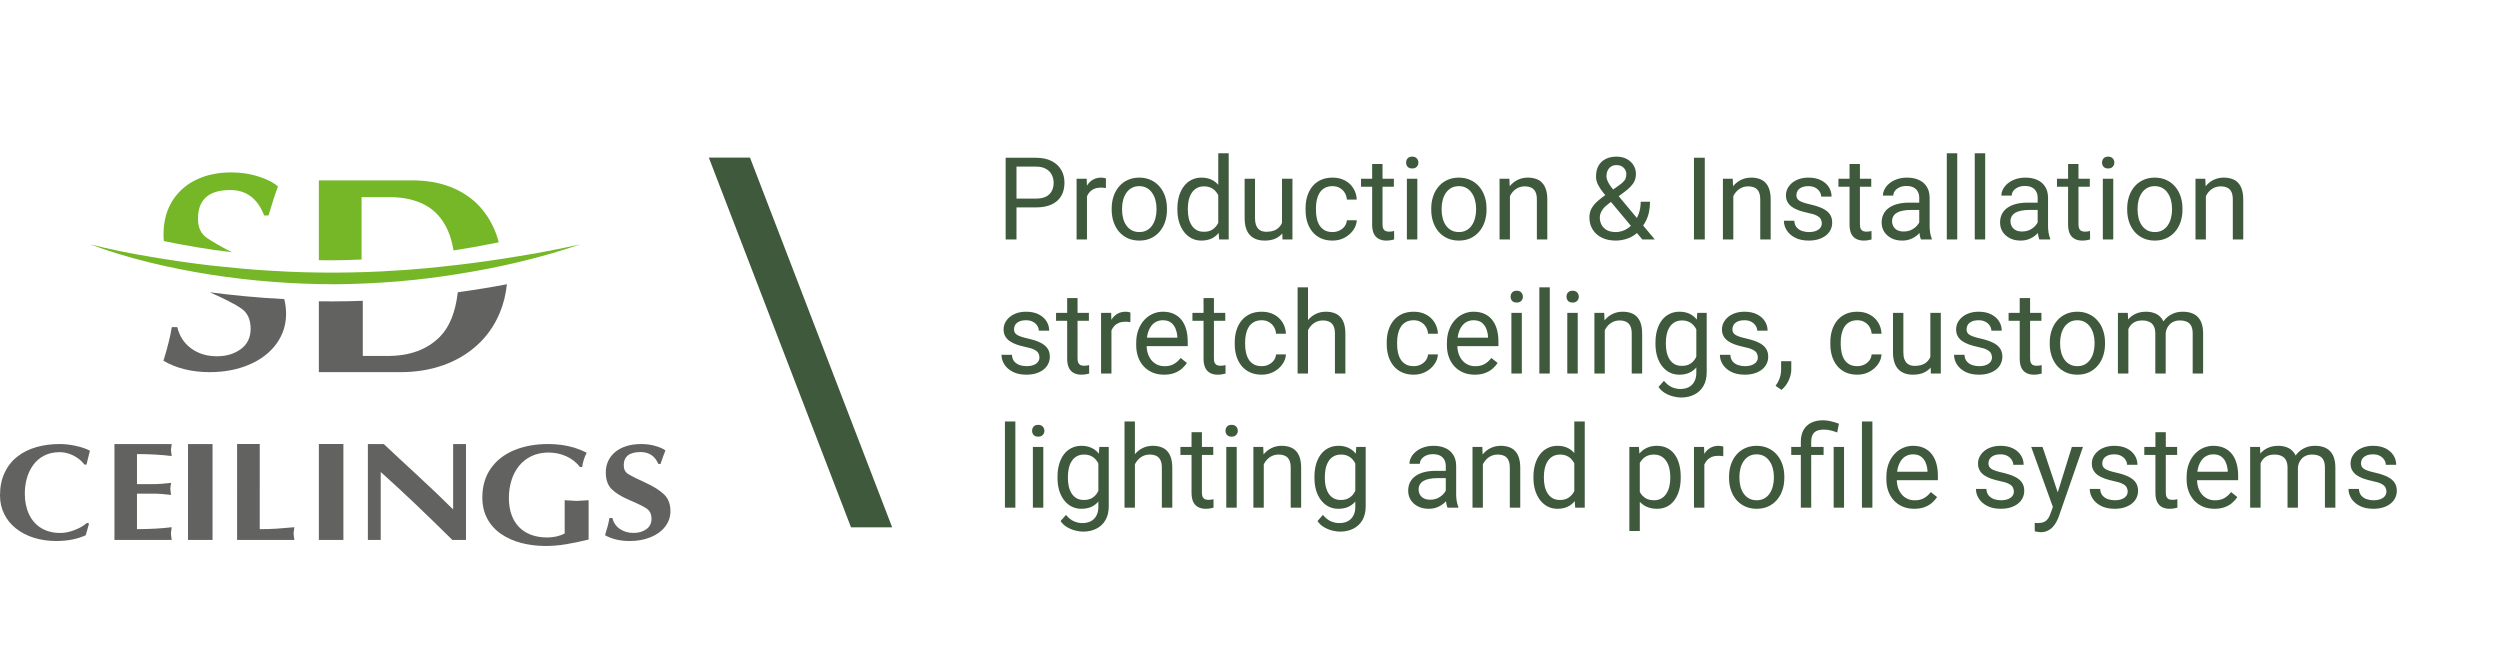 <?xml version="1.0" encoding="UTF-8"?> <svg xmlns="http://www.w3.org/2000/svg" width="261" height="70" viewBox="0 0 261 70" fill="none"><path d="M21.564 24.811C20.966 24.386 20.667 23.726 20.667 22.836C20.667 20.84 21.794 19.839 24.041 19.839C25.723 19.839 26.898 20.724 27.572 22.495H28.035C28.416 21.206 28.743 20.195 29.02 19.472C28.639 19.105 27.997 18.765 27.094 18.461C26.191 18.157 25.211 18 24.166 18C23.024 18 22.011 18.168 21.119 18.498C20.227 18.828 19.481 19.289 18.882 19.876C18.278 20.462 17.826 21.143 17.521 21.919C17.217 22.694 17.07 23.527 17.07 24.423C17.07 24.68 17.08 24.931 17.102 25.167C19.126 25.591 21.526 26.01 24.209 26.34C22.952 25.68 22.065 25.167 21.564 24.811Z" fill="#75B726"></path><path d="M25.186 32.199C25.841 32.645 26.166 33.354 26.166 34.322C26.166 35.237 25.825 35.942 25.149 36.441C24.473 36.94 23.637 37.194 22.652 37.194C21.609 37.194 20.714 36.925 19.969 36.382C19.218 35.839 18.734 35.095 18.51 34.151H17.935C17.792 35.071 17.504 36.245 17.062 37.663C18.42 38.456 20.033 38.852 21.896 38.852C23.413 38.852 24.782 38.593 26.001 38.074C27.22 37.556 28.173 36.832 28.849 35.903C29.525 34.973 29.866 33.931 29.866 32.777C29.866 32.214 29.802 31.7 29.674 31.226C26.864 31.079 24.26 30.825 21.902 30.512C23.44 31.192 24.537 31.754 25.186 32.199Z" fill="#626261"></path><path d="M45.932 35.15C44.609 36.489 42.793 37.161 40.478 37.161H37.875L37.876 31.403C36.808 31.444 35.723 31.465 34.623 31.465C34.173 31.465 33.728 31.459 33.289 31.454L33.288 38.851H41.855C43.427 38.851 44.891 38.613 46.246 38.138C47.597 37.662 48.784 36.969 49.798 36.049C50.812 35.135 51.603 34.018 52.157 32.71C52.552 31.775 52.807 30.762 52.921 29.676C51.371 29.971 49.646 30.255 47.792 30.514C47.553 32.597 46.93 34.137 45.932 35.15Z" fill="#626261"></path><path d="M37.75 27.095L37.75 20.58H40.669C42.111 20.58 43.341 20.852 44.36 21.391C45.379 21.93 46.16 22.784 46.709 23.958C47.004 24.587 47.21 25.324 47.347 26.146C49.063 25.879 50.647 25.591 52.067 25.297C52.03 25.158 51.999 25.02 51.956 24.886C51.608 23.76 51.07 22.752 50.341 21.861C49.613 20.969 48.673 20.26 47.527 19.726C46.382 19.192 45.03 18.894 43.478 18.835H33.289L33.289 27.165C33.716 27.17 34.154 27.175 34.587 27.175C35.654 27.17 36.71 27.143 37.75 27.095Z" fill="#75B726"></path><path d="M60.599 25.507C56.524 26.897 52.287 27.892 47.997 28.577C43.712 29.292 39.353 29.637 34.982 29.677C30.617 29.672 26.258 29.342 21.962 28.667C17.672 27.987 13.425 26.997 9.387 25.507C11.486 26.022 13.591 26.467 15.723 26.807C17.844 27.172 19.975 27.482 22.112 27.727C24.255 27.947 26.392 28.182 28.539 28.277C30.687 28.417 32.835 28.462 34.982 28.462C37.13 28.447 39.278 28.392 41.42 28.237C42.497 28.187 43.562 28.072 44.634 27.992C45.7 27.872 46.776 27.782 47.842 27.647C49.979 27.392 52.111 27.092 54.237 26.732C56.374 26.397 58.484 25.967 60.599 25.507Z" fill="#75B726"></path><path d="M9.296 54.66L8.954 55.876C8.089 56.279 7.058 56.481 5.866 56.481C5.042 56.481 4.27 56.368 3.555 56.148C2.84 55.927 2.213 55.603 1.679 55.181C1.145 54.759 0.731 54.256 0.44 53.665C0.145 53.074 -5.81052e-05 52.426 -5.13196e-05 51.717C-4.27363e-05 50.821 0.161 50.032 0.482 49.352C0.803 48.671 1.244 48.108 1.814 47.667C2.378 47.226 3.037 46.897 3.788 46.681C4.534 46.465 5.343 46.357 6.213 46.357C6.752 46.357 7.307 46.418 7.882 46.541C8.457 46.663 8.96 46.831 9.39 47.052C9.327 47.259 9.265 47.512 9.198 47.808C9.131 48.103 9.074 48.338 9.032 48.502H8.814C8.628 48.254 8.395 48.028 8.115 47.831C7.835 47.634 7.535 47.479 7.208 47.371C6.882 47.263 6.555 47.207 6.223 47.207C5.607 47.207 5.063 47.329 4.596 47.573C4.13 47.817 3.752 48.15 3.451 48.568C3.156 48.986 2.938 49.446 2.798 49.953C2.658 50.459 2.591 50.985 2.591 51.529C2.591 52.337 2.736 53.055 3.021 53.674C3.311 54.294 3.731 54.777 4.291 55.125C4.85 55.467 5.519 55.641 6.296 55.641C6.768 55.641 7.26 55.542 7.778 55.341C8.296 55.143 8.731 54.89 9.089 54.58L9.296 54.66Z" fill="#626261"></path><path d="M17.925 46.358C17.872 46.698 17.846 46.906 17.846 46.984C17.846 47.062 17.872 47.27 17.925 47.61C16.819 47.474 15.615 47.406 14.301 47.406L14.301 50.542H15.933C16.538 50.542 17.179 50.498 17.862 50.411C17.81 50.731 17.784 50.94 17.784 51.037C17.784 51.139 17.81 51.348 17.862 51.668C17.179 51.581 16.532 51.537 15.933 51.537H14.301L14.3 55.245C15.713 55.236 16.923 55.168 17.924 55.041C17.872 55.381 17.846 55.59 17.846 55.668C17.846 55.745 17.872 56.027 17.924 56.367H11.949L11.949 46.358H17.925Z" fill="#626261"></path><path d="M19.629 46.358C20.339 46.358 21.475 46.358 22.19 46.358L22.19 56.367C21.474 56.367 20.344 56.367 19.628 56.367L19.629 46.358Z" fill="#626261"></path><path d="M27.117 55.245C27.741 55.245 28.334 55.226 28.884 55.192C29.434 55.158 30.053 55.105 30.729 55.042C30.677 55.381 30.65 55.59 30.65 55.667C30.65 55.745 30.677 56.026 30.729 56.366H24.753L24.754 46.357C25.409 46.357 26.463 46.357 27.118 46.357L27.117 55.245Z" fill="#626261"></path><path d="M33.289 46.357C34.01 46.357 35.146 46.357 35.85 46.357L35.85 56.366C35.134 56.366 34.027 56.366 33.289 56.366L33.289 46.357Z" fill="#626261"></path><path d="M38.406 46.358H40.066C40.662 46.92 41.219 47.439 41.726 47.91C42.233 48.38 42.851 48.957 43.586 49.631C44.316 50.305 44.973 50.921 45.552 51.474C46.132 52.026 46.716 52.599 47.307 53.185L47.307 46.358C47.524 46.358 48.427 46.358 48.649 46.358L48.649 56.367H47.223C46.499 55.663 45.814 54.98 45.157 54.344C44.505 53.709 43.887 53.118 43.319 52.575C42.745 52.031 42.166 51.483 41.575 50.94L39.748 49.277L39.748 56.367C39.342 56.367 38.59 56.367 38.406 56.367L38.406 46.358V46.358Z" fill="#626261"></path><path d="M61.435 56.329C60.55 56.546 59.759 56.714 59.051 56.827C58.343 56.941 57.657 57 56.993 57C56.092 57 55.245 56.897 54.449 56.694C53.652 56.487 52.944 56.176 52.33 55.756C51.71 55.337 51.229 54.808 50.881 54.167C50.532 53.525 50.355 52.78 50.355 51.94C50.355 50.751 50.654 49.729 51.252 48.89C51.849 48.046 52.673 47.414 53.713 46.989C54.753 46.565 55.926 46.357 57.231 46.357C57.724 46.357 58.194 46.387 58.648 46.451C59.101 46.515 59.538 46.609 59.97 46.742C60.396 46.876 60.822 47.048 61.248 47.261C61.004 47.749 60.849 48.248 60.777 48.757H60.545C60.169 48.268 59.693 47.893 59.123 47.636C58.548 47.374 57.934 47.246 57.27 47.246C56.59 47.246 55.992 47.374 55.472 47.626C54.952 47.878 54.515 48.223 54.172 48.658C53.829 49.092 53.564 49.596 53.392 50.168C53.215 50.741 53.127 51.343 53.127 51.98C53.127 52.617 53.215 53.194 53.392 53.708C53.569 54.226 53.835 54.66 54.178 55.016C54.521 55.371 54.941 55.643 55.439 55.83C55.937 56.018 56.495 56.112 57.12 56.112C57.812 56.112 58.42 55.973 58.952 55.697L58.952 52.222C59.643 52.271 60.058 52.296 60.202 52.296C60.34 52.296 60.761 52.271 61.452 52.222L61.452 56.329H61.435Z" fill="#626261"></path><path d="M68.725 48.424C68.374 47.607 67.761 47.194 66.882 47.194C65.71 47.194 65.119 47.654 65.119 48.579C65.119 48.992 65.273 49.293 65.588 49.49C65.902 49.687 66.493 49.988 67.372 50.387C68.251 50.786 68.906 51.204 69.343 51.632C69.775 52.059 69.993 52.641 69.993 53.369C69.993 53.961 69.812 54.491 69.449 54.97C69.087 55.445 68.581 55.816 67.931 56.083C67.281 56.351 66.552 56.483 65.742 56.483C64.746 56.483 63.888 56.281 63.164 55.877C63.398 55.149 63.553 54.552 63.627 54.078H63.931C64.053 54.562 64.309 54.942 64.709 55.219C65.108 55.496 65.582 55.637 66.141 55.637C66.669 55.637 67.111 55.51 67.473 55.252C67.835 54.994 68.016 54.632 68.016 54.167C68.016 53.67 67.841 53.308 67.495 53.083C67.148 52.857 66.562 52.566 65.737 52.218C64.911 51.871 64.293 51.491 63.872 51.082C63.452 50.673 63.244 50.087 63.244 49.321C63.244 48.908 63.324 48.523 63.478 48.166C63.638 47.809 63.873 47.494 64.187 47.222C64.501 46.95 64.89 46.738 65.353 46.588C65.817 46.433 66.35 46.358 66.941 46.358C67.484 46.358 67.996 46.428 68.464 46.569C68.938 46.71 69.274 46.865 69.471 47.034C69.327 47.372 69.157 47.837 68.96 48.434H68.725L68.725 48.424Z" fill="#626261"></path><path d="M108.137 21.654H105.857V20.734H108.137C108.578 20.734 108.936 20.664 109.209 20.523C109.482 20.383 109.682 20.188 109.807 19.938C109.936 19.688 110 19.402 110 19.082C110 18.789 109.936 18.514 109.807 18.256C109.682 17.998 109.482 17.791 109.209 17.635C108.936 17.475 108.578 17.395 108.137 17.395H106.121V25H104.99V16.469H108.137C108.781 16.469 109.326 16.58 109.771 16.803C110.217 17.025 110.555 17.334 110.785 17.729C111.016 18.119 111.131 18.566 111.131 19.07C111.131 19.617 111.016 20.084 110.785 20.471C110.555 20.857 110.217 21.152 109.771 21.355C109.326 21.555 108.781 21.654 108.137 21.654ZM113.48 19.656V25H112.396V18.66H113.451L113.48 19.656ZM115.461 18.625L115.455 19.633C115.365 19.613 115.279 19.602 115.197 19.598C115.119 19.59 115.029 19.586 114.928 19.586C114.678 19.586 114.457 19.625 114.266 19.703C114.074 19.781 113.912 19.891 113.779 20.031C113.646 20.172 113.541 20.34 113.463 20.535C113.389 20.727 113.34 20.938 113.316 21.168L113.012 21.344C113.012 20.961 113.049 20.602 113.123 20.266C113.201 19.93 113.32 19.633 113.48 19.375C113.641 19.113 113.844 18.91 114.09 18.766C114.34 18.617 114.637 18.543 114.98 18.543C115.059 18.543 115.148 18.553 115.25 18.572C115.352 18.588 115.422 18.605 115.461 18.625ZM116.059 21.9V21.766C116.059 21.309 116.125 20.885 116.258 20.494C116.391 20.1 116.582 19.758 116.832 19.469C117.082 19.176 117.385 18.949 117.74 18.789C118.096 18.625 118.494 18.543 118.936 18.543C119.381 18.543 119.781 18.625 120.137 18.789C120.496 18.949 120.801 19.176 121.051 19.469C121.305 19.758 121.498 20.1 121.631 20.494C121.764 20.885 121.83 21.309 121.83 21.766V21.9C121.83 22.357 121.764 22.781 121.631 23.172C121.498 23.562 121.305 23.904 121.051 24.197C120.801 24.486 120.498 24.713 120.143 24.877C119.791 25.037 119.393 25.117 118.947 25.117C118.502 25.117 118.102 25.037 117.746 24.877C117.391 24.713 117.086 24.486 116.832 24.197C116.582 23.904 116.391 23.562 116.258 23.172C116.125 22.781 116.059 22.357 116.059 21.9ZM117.143 21.766V21.9C117.143 22.217 117.18 22.516 117.254 22.797C117.328 23.074 117.439 23.32 117.588 23.535C117.74 23.75 117.93 23.92 118.156 24.045C118.383 24.166 118.646 24.227 118.947 24.227C119.244 24.227 119.504 24.166 119.727 24.045C119.953 23.92 120.141 23.75 120.289 23.535C120.438 23.32 120.549 23.074 120.623 22.797C120.701 22.516 120.74 22.217 120.74 21.9V21.766C120.74 21.453 120.701 21.158 120.623 20.881C120.549 20.6 120.436 20.352 120.283 20.137C120.135 19.918 119.947 19.746 119.721 19.621C119.498 19.496 119.236 19.434 118.936 19.434C118.639 19.434 118.377 19.496 118.15 19.621C117.928 19.746 117.74 19.918 117.588 20.137C117.439 20.352 117.328 20.6 117.254 20.881C117.18 21.158 117.143 21.453 117.143 21.766ZM127.186 23.77V16H128.275V25H127.279L127.186 23.77ZM122.92 21.9V21.777C122.92 21.293 122.979 20.854 123.096 20.459C123.217 20.061 123.387 19.719 123.605 19.434C123.828 19.148 124.092 18.93 124.396 18.777C124.705 18.621 125.049 18.543 125.428 18.543C125.826 18.543 126.174 18.613 126.471 18.754C126.771 18.891 127.025 19.092 127.232 19.357C127.443 19.619 127.609 19.936 127.73 20.307C127.852 20.678 127.936 21.098 127.982 21.566V22.105C127.939 22.57 127.855 22.988 127.73 23.359C127.609 23.73 127.443 24.047 127.232 24.309C127.025 24.57 126.771 24.771 126.471 24.912C126.17 25.049 125.818 25.117 125.416 25.117C125.045 25.117 124.705 25.037 124.396 24.877C124.092 24.717 123.828 24.492 123.605 24.203C123.387 23.914 123.217 23.574 123.096 23.184C122.979 22.789 122.92 22.361 122.92 21.9ZM124.01 21.777V21.9C124.01 22.217 124.041 22.514 124.104 22.791C124.17 23.068 124.271 23.312 124.408 23.523C124.545 23.734 124.719 23.9 124.93 24.021C125.141 24.139 125.393 24.197 125.686 24.197C126.045 24.197 126.34 24.121 126.57 23.969C126.805 23.816 126.992 23.615 127.133 23.365C127.273 23.115 127.383 22.844 127.461 22.551V21.139C127.414 20.924 127.346 20.717 127.256 20.518C127.17 20.314 127.057 20.135 126.916 19.979C126.779 19.818 126.609 19.691 126.406 19.598C126.207 19.504 125.971 19.457 125.697 19.457C125.4 19.457 125.145 19.52 124.93 19.645C124.719 19.766 124.545 19.934 124.408 20.148C124.271 20.359 124.17 20.605 124.104 20.887C124.041 21.164 124.01 21.461 124.01 21.777ZM133.842 23.535V18.66H134.932V25H133.895L133.842 23.535ZM134.047 22.199L134.498 22.188C134.498 22.609 134.453 23 134.363 23.359C134.277 23.715 134.137 24.023 133.941 24.285C133.746 24.547 133.49 24.752 133.174 24.9C132.857 25.045 132.473 25.117 132.02 25.117C131.711 25.117 131.428 25.072 131.17 24.982C130.916 24.893 130.697 24.754 130.514 24.566C130.33 24.379 130.188 24.135 130.086 23.834C129.988 23.533 129.939 23.172 129.939 22.75V18.66H131.023V22.762C131.023 23.047 131.055 23.283 131.117 23.471C131.184 23.654 131.271 23.801 131.381 23.91C131.494 24.016 131.619 24.09 131.756 24.133C131.896 24.176 132.041 24.197 132.189 24.197C132.65 24.197 133.016 24.109 133.285 23.934C133.555 23.754 133.748 23.514 133.865 23.213C133.986 22.908 134.047 22.57 134.047 22.199ZM139.121 24.227C139.379 24.227 139.617 24.174 139.836 24.068C140.055 23.963 140.234 23.818 140.375 23.635C140.516 23.447 140.596 23.234 140.615 22.996H141.646C141.627 23.371 141.5 23.721 141.266 24.045C141.035 24.365 140.732 24.625 140.357 24.824C139.982 25.02 139.57 25.117 139.121 25.117C138.645 25.117 138.229 25.033 137.873 24.865C137.521 24.697 137.229 24.467 136.994 24.174C136.764 23.881 136.59 23.545 136.473 23.166C136.359 22.783 136.303 22.379 136.303 21.953V21.707C136.303 21.281 136.359 20.879 136.473 20.5C136.59 20.117 136.764 19.779 136.994 19.486C137.229 19.193 137.521 18.963 137.873 18.795C138.229 18.627 138.645 18.543 139.121 18.543C139.617 18.543 140.051 18.645 140.422 18.848C140.793 19.047 141.084 19.32 141.295 19.668C141.51 20.012 141.627 20.402 141.646 20.84H140.615C140.596 20.578 140.521 20.342 140.393 20.131C140.268 19.92 140.096 19.752 139.877 19.627C139.662 19.498 139.41 19.434 139.121 19.434C138.789 19.434 138.51 19.5 138.283 19.633C138.061 19.762 137.883 19.938 137.75 20.16C137.621 20.379 137.527 20.623 137.469 20.893C137.414 21.158 137.387 21.43 137.387 21.707V21.953C137.387 22.23 137.414 22.504 137.469 22.773C137.523 23.043 137.615 23.287 137.744 23.506C137.877 23.725 138.055 23.9 138.277 24.033C138.504 24.162 138.785 24.227 139.121 24.227ZM145.52 18.66V19.492H142.092V18.66H145.52ZM143.252 17.119H144.336V23.43C144.336 23.645 144.369 23.807 144.436 23.916C144.502 24.025 144.588 24.098 144.693 24.133C144.799 24.168 144.912 24.186 145.033 24.186C145.123 24.186 145.217 24.178 145.314 24.162C145.416 24.143 145.492 24.127 145.543 24.115L145.549 25C145.463 25.027 145.35 25.053 145.209 25.076C145.072 25.104 144.906 25.117 144.711 25.117C144.445 25.117 144.201 25.064 143.979 24.959C143.756 24.854 143.578 24.678 143.445 24.432C143.316 24.182 143.252 23.846 143.252 23.424V17.119ZM147.969 18.66V25H146.879V18.66H147.969ZM146.797 16.979C146.797 16.803 146.85 16.654 146.955 16.533C147.064 16.412 147.225 16.352 147.436 16.352C147.643 16.352 147.801 16.412 147.91 16.533C148.023 16.654 148.08 16.803 148.08 16.979C148.08 17.146 148.023 17.291 147.91 17.412C147.801 17.529 147.643 17.588 147.436 17.588C147.225 17.588 147.064 17.529 146.955 17.412C146.85 17.291 146.797 17.146 146.797 16.979ZM149.422 21.9V21.766C149.422 21.309 149.488 20.885 149.621 20.494C149.754 20.1 149.945 19.758 150.195 19.469C150.445 19.176 150.748 18.949 151.104 18.789C151.459 18.625 151.857 18.543 152.299 18.543C152.744 18.543 153.145 18.625 153.5 18.789C153.859 18.949 154.164 19.176 154.414 19.469C154.668 19.758 154.861 20.1 154.994 20.494C155.127 20.885 155.193 21.309 155.193 21.766V21.9C155.193 22.357 155.127 22.781 154.994 23.172C154.861 23.562 154.668 23.904 154.414 24.197C154.164 24.486 153.861 24.713 153.506 24.877C153.154 25.037 152.756 25.117 152.311 25.117C151.865 25.117 151.465 25.037 151.109 24.877C150.754 24.713 150.449 24.486 150.195 24.197C149.945 23.904 149.754 23.562 149.621 23.172C149.488 22.781 149.422 22.357 149.422 21.9ZM150.506 21.766V21.9C150.506 22.217 150.543 22.516 150.617 22.797C150.691 23.074 150.803 23.32 150.951 23.535C151.104 23.75 151.293 23.92 151.52 24.045C151.746 24.166 152.01 24.227 152.311 24.227C152.607 24.227 152.867 24.166 153.09 24.045C153.316 23.92 153.504 23.75 153.652 23.535C153.801 23.32 153.912 23.074 153.986 22.797C154.064 22.516 154.104 22.217 154.104 21.9V21.766C154.104 21.453 154.064 21.158 153.986 20.881C153.912 20.6 153.799 20.352 153.646 20.137C153.498 19.918 153.311 19.746 153.084 19.621C152.861 19.496 152.6 19.434 152.299 19.434C152.002 19.434 151.74 19.496 151.514 19.621C151.291 19.746 151.104 19.918 150.951 20.137C150.803 20.352 150.691 20.6 150.617 20.881C150.543 21.158 150.506 21.453 150.506 21.766ZM157.637 20.014V25H156.553V18.66H157.578L157.637 20.014ZM157.379 21.59L156.928 21.572C156.932 21.139 156.996 20.738 157.121 20.371C157.246 20 157.422 19.678 157.648 19.404C157.875 19.131 158.145 18.92 158.457 18.771C158.773 18.619 159.123 18.543 159.506 18.543C159.818 18.543 160.1 18.586 160.35 18.672C160.6 18.754 160.812 18.887 160.988 19.07C161.168 19.254 161.305 19.492 161.398 19.785C161.492 20.074 161.539 20.428 161.539 20.846V25H160.449V20.834C160.449 20.502 160.4 20.236 160.303 20.037C160.205 19.834 160.062 19.688 159.875 19.598C159.688 19.504 159.457 19.457 159.184 19.457C158.914 19.457 158.668 19.514 158.445 19.627C158.227 19.74 158.037 19.896 157.877 20.096C157.721 20.295 157.598 20.523 157.508 20.781C157.422 21.035 157.379 21.305 157.379 21.59ZM167.738 20.266L169.016 19.357C169.262 19.189 169.451 19.021 169.584 18.854C169.721 18.682 169.789 18.447 169.789 18.15C169.789 17.92 169.699 17.711 169.52 17.523C169.34 17.332 169.086 17.236 168.758 17.236C168.531 17.236 168.34 17.289 168.184 17.395C168.027 17.5 167.91 17.641 167.832 17.816C167.754 17.988 167.715 18.178 167.715 18.385C167.715 18.561 167.758 18.742 167.844 18.93C167.93 19.117 168.049 19.312 168.201 19.516C168.354 19.719 168.527 19.934 168.723 20.16L172.76 25H171.459L168.148 21.039C167.855 20.695 167.594 20.381 167.363 20.096C167.133 19.807 166.951 19.527 166.818 19.258C166.689 18.988 166.625 18.709 166.625 18.42C166.625 17.975 166.713 17.6 166.889 17.295C167.068 16.986 167.318 16.752 167.639 16.592C167.959 16.432 168.334 16.352 168.764 16.352C169.182 16.352 169.541 16.436 169.842 16.604C170.146 16.768 170.381 16.986 170.545 17.26C170.709 17.529 170.791 17.826 170.791 18.15C170.791 18.424 170.742 18.67 170.645 18.889C170.547 19.104 170.41 19.301 170.234 19.48C170.062 19.66 169.861 19.836 169.631 20.008L167.938 21.268C167.656 21.475 167.451 21.672 167.322 21.859C167.193 22.047 167.109 22.213 167.07 22.357C167.035 22.502 167.018 22.617 167.018 22.703C167.018 22.98 167.078 23.234 167.199 23.465C167.32 23.695 167.504 23.881 167.75 24.021C168 24.158 168.312 24.227 168.688 24.227C169.016 24.227 169.334 24.152 169.643 24.004C169.955 23.852 170.234 23.637 170.48 23.359C170.727 23.078 170.922 22.744 171.066 22.357C171.215 21.967 171.289 21.535 171.289 21.062H172.262C172.262 21.449 172.225 21.814 172.15 22.158C172.076 22.502 171.961 22.822 171.805 23.119C171.652 23.412 171.457 23.68 171.219 23.922C171.184 23.957 171.156 23.998 171.137 24.045C171.117 24.092 171.09 24.133 171.055 24.168C170.762 24.484 170.4 24.723 169.971 24.883C169.545 25.039 169.117 25.117 168.688 25.117C168.121 25.117 167.631 25.014 167.217 24.807C166.807 24.6 166.49 24.314 166.268 23.951C166.045 23.588 165.934 23.172 165.934 22.703C165.934 22.344 166.01 22.027 166.162 21.754C166.318 21.48 166.531 21.225 166.801 20.986C167.074 20.748 167.387 20.508 167.738 20.266ZM177.98 16.469V25H176.85V16.469H177.98ZM180.957 20.014V25H179.873V18.66H180.898L180.957 20.014ZM180.699 21.59L180.248 21.572C180.252 21.139 180.316 20.738 180.441 20.371C180.566 20 180.742 19.678 180.969 19.404C181.195 19.131 181.465 18.92 181.777 18.771C182.094 18.619 182.443 18.543 182.826 18.543C183.139 18.543 183.42 18.586 183.67 18.672C183.92 18.754 184.133 18.887 184.309 19.07C184.488 19.254 184.625 19.492 184.719 19.785C184.812 20.074 184.859 20.428 184.859 20.846V25H183.77V20.834C183.77 20.502 183.721 20.236 183.623 20.037C183.525 19.834 183.383 19.688 183.195 19.598C183.008 19.504 182.777 19.457 182.504 19.457C182.234 19.457 181.988 19.514 181.766 19.627C181.547 19.74 181.357 19.896 181.197 20.096C181.041 20.295 180.918 20.523 180.828 20.781C180.742 21.035 180.699 21.305 180.699 21.59ZM190.197 23.318C190.197 23.162 190.162 23.018 190.092 22.885C190.025 22.748 189.887 22.625 189.676 22.516C189.469 22.402 189.156 22.305 188.738 22.223C188.387 22.148 188.068 22.061 187.783 21.959C187.502 21.857 187.262 21.734 187.062 21.59C186.867 21.445 186.717 21.275 186.611 21.08C186.506 20.885 186.453 20.656 186.453 20.395C186.453 20.145 186.508 19.908 186.617 19.686C186.73 19.463 186.889 19.266 187.092 19.094C187.299 18.922 187.547 18.787 187.836 18.689C188.125 18.592 188.447 18.543 188.803 18.543C189.311 18.543 189.744 18.633 190.104 18.812C190.463 18.992 190.738 19.232 190.93 19.533C191.121 19.83 191.217 20.16 191.217 20.523H190.133C190.133 20.348 190.08 20.178 189.975 20.014C189.873 19.846 189.723 19.707 189.523 19.598C189.328 19.488 189.088 19.434 188.803 19.434C188.502 19.434 188.258 19.48 188.07 19.574C187.887 19.664 187.752 19.779 187.666 19.92C187.584 20.061 187.543 20.209 187.543 20.365C187.543 20.482 187.562 20.588 187.602 20.682C187.645 20.771 187.719 20.855 187.824 20.934C187.93 21.008 188.078 21.078 188.27 21.145C188.461 21.211 188.705 21.277 189.002 21.344C189.521 21.461 189.949 21.602 190.285 21.766C190.621 21.93 190.871 22.131 191.035 22.369C191.199 22.607 191.281 22.896 191.281 23.236C191.281 23.514 191.223 23.768 191.105 23.998C190.992 24.229 190.826 24.428 190.607 24.596C190.393 24.76 190.135 24.889 189.834 24.982C189.537 25.072 189.203 25.117 188.832 25.117C188.273 25.117 187.801 25.018 187.414 24.818C187.027 24.619 186.734 24.361 186.535 24.045C186.336 23.729 186.236 23.395 186.236 23.043H187.326C187.342 23.34 187.428 23.576 187.584 23.752C187.74 23.924 187.932 24.047 188.158 24.121C188.385 24.191 188.609 24.227 188.832 24.227C189.129 24.227 189.377 24.188 189.576 24.109C189.779 24.031 189.934 23.924 190.039 23.787C190.145 23.65 190.197 23.494 190.197 23.318ZM195.359 18.66V19.492H191.932V18.66H195.359ZM193.092 17.119H194.176V23.43C194.176 23.645 194.209 23.807 194.275 23.916C194.342 24.025 194.428 24.098 194.533 24.133C194.639 24.168 194.752 24.186 194.873 24.186C194.963 24.186 195.057 24.178 195.154 24.162C195.256 24.143 195.332 24.127 195.383 24.115L195.389 25C195.303 25.027 195.189 25.053 195.049 25.076C194.912 25.104 194.746 25.117 194.551 25.117C194.285 25.117 194.041 25.064 193.818 24.959C193.596 24.854 193.418 24.678 193.285 24.432C193.156 24.182 193.092 23.846 193.092 23.424V17.119ZM200.369 23.916V20.652C200.369 20.402 200.318 20.186 200.217 20.002C200.119 19.814 199.971 19.67 199.771 19.568C199.572 19.467 199.326 19.416 199.033 19.416C198.76 19.416 198.52 19.463 198.312 19.557C198.109 19.65 197.949 19.773 197.832 19.926C197.719 20.078 197.662 20.242 197.662 20.418H196.578C196.578 20.191 196.637 19.967 196.754 19.744C196.871 19.521 197.039 19.32 197.258 19.141C197.48 18.957 197.746 18.812 198.055 18.707C198.367 18.598 198.715 18.543 199.098 18.543C199.559 18.543 199.965 18.621 200.316 18.777C200.672 18.934 200.949 19.17 201.148 19.486C201.352 19.799 201.453 20.191 201.453 20.664V23.617C201.453 23.828 201.471 24.053 201.506 24.291C201.545 24.529 201.602 24.734 201.676 24.906V25H200.545C200.49 24.875 200.447 24.709 200.416 24.502C200.385 24.291 200.369 24.096 200.369 23.916ZM200.557 21.156L200.568 21.918H199.473C199.164 21.918 198.889 21.943 198.646 21.994C198.404 22.041 198.201 22.113 198.037 22.211C197.873 22.309 197.748 22.432 197.662 22.58C197.576 22.725 197.533 22.895 197.533 23.09C197.533 23.289 197.578 23.471 197.668 23.635C197.758 23.799 197.893 23.93 198.072 24.027C198.256 24.121 198.48 24.168 198.746 24.168C199.078 24.168 199.371 24.098 199.625 23.957C199.879 23.816 200.08 23.645 200.229 23.441C200.381 23.238 200.463 23.041 200.475 22.85L200.938 23.371C200.91 23.535 200.836 23.717 200.715 23.916C200.594 24.115 200.432 24.307 200.229 24.49C200.029 24.67 199.791 24.82 199.514 24.941C199.24 25.059 198.932 25.117 198.588 25.117C198.158 25.117 197.781 25.033 197.457 24.865C197.137 24.697 196.887 24.473 196.707 24.191C196.531 23.906 196.443 23.588 196.443 23.236C196.443 22.896 196.51 22.598 196.643 22.34C196.775 22.078 196.967 21.861 197.217 21.689C197.467 21.514 197.768 21.381 198.119 21.291C198.471 21.201 198.863 21.156 199.297 21.156H200.557ZM204.336 16V25H203.246V16H204.336ZM207.254 16V25H206.164V16H207.254ZM212.732 23.916V20.652C212.732 20.402 212.682 20.186 212.58 20.002C212.482 19.814 212.334 19.67 212.135 19.568C211.936 19.467 211.689 19.416 211.396 19.416C211.123 19.416 210.883 19.463 210.676 19.557C210.473 19.65 210.312 19.773 210.195 19.926C210.082 20.078 210.025 20.242 210.025 20.418H208.941C208.941 20.191 209 19.967 209.117 19.744C209.234 19.521 209.402 19.32 209.621 19.141C209.844 18.957 210.109 18.812 210.418 18.707C210.73 18.598 211.078 18.543 211.461 18.543C211.922 18.543 212.328 18.621 212.68 18.777C213.035 18.934 213.312 19.17 213.512 19.486C213.715 19.799 213.816 20.191 213.816 20.664V23.617C213.816 23.828 213.834 24.053 213.869 24.291C213.908 24.529 213.965 24.734 214.039 24.906V25H212.908C212.854 24.875 212.811 24.709 212.779 24.502C212.748 24.291 212.732 24.096 212.732 23.916ZM212.92 21.156L212.932 21.918H211.836C211.527 21.918 211.252 21.943 211.01 21.994C210.768 22.041 210.564 22.113 210.4 22.211C210.236 22.309 210.111 22.432 210.025 22.58C209.939 22.725 209.896 22.895 209.896 23.09C209.896 23.289 209.941 23.471 210.031 23.635C210.121 23.799 210.256 23.93 210.436 24.027C210.619 24.121 210.844 24.168 211.109 24.168C211.441 24.168 211.734 24.098 211.988 23.957C212.242 23.816 212.443 23.645 212.592 23.441C212.744 23.238 212.826 23.041 212.838 22.85L213.301 23.371C213.273 23.535 213.199 23.717 213.078 23.916C212.957 24.115 212.795 24.307 212.592 24.49C212.393 24.67 212.154 24.82 211.877 24.941C211.604 25.059 211.295 25.117 210.951 25.117C210.521 25.117 210.145 25.033 209.82 24.865C209.5 24.697 209.25 24.473 209.07 24.191C208.895 23.906 208.807 23.588 208.807 23.236C208.807 22.896 208.873 22.598 209.006 22.34C209.139 22.078 209.33 21.861 209.58 21.689C209.83 21.514 210.131 21.381 210.482 21.291C210.834 21.201 211.227 21.156 211.66 21.156H212.92ZM218.176 18.66V19.492H214.748V18.66H218.176ZM215.908 17.119H216.992V23.43C216.992 23.645 217.025 23.807 217.092 23.916C217.158 24.025 217.244 24.098 217.35 24.133C217.455 24.168 217.568 24.186 217.689 24.186C217.779 24.186 217.873 24.178 217.971 24.162C218.072 24.143 218.148 24.127 218.199 24.115L218.205 25C218.119 25.027 218.006 25.053 217.865 25.076C217.729 25.104 217.562 25.117 217.367 25.117C217.102 25.117 216.857 25.064 216.635 24.959C216.412 24.854 216.234 24.678 216.102 24.432C215.973 24.182 215.908 23.846 215.908 23.424V17.119ZM220.625 18.66V25H219.535V18.66H220.625ZM219.453 16.979C219.453 16.803 219.506 16.654 219.611 16.533C219.721 16.412 219.881 16.352 220.092 16.352C220.299 16.352 220.457 16.412 220.566 16.533C220.68 16.654 220.736 16.803 220.736 16.979C220.736 17.146 220.68 17.291 220.566 17.412C220.457 17.529 220.299 17.588 220.092 17.588C219.881 17.588 219.721 17.529 219.611 17.412C219.506 17.291 219.453 17.146 219.453 16.979ZM222.078 21.9V21.766C222.078 21.309 222.145 20.885 222.277 20.494C222.41 20.1 222.602 19.758 222.852 19.469C223.102 19.176 223.404 18.949 223.76 18.789C224.115 18.625 224.514 18.543 224.955 18.543C225.4 18.543 225.801 18.625 226.156 18.789C226.516 18.949 226.82 19.176 227.07 19.469C227.324 19.758 227.518 20.1 227.65 20.494C227.783 20.885 227.85 21.309 227.85 21.766V21.9C227.85 22.357 227.783 22.781 227.65 23.172C227.518 23.562 227.324 23.904 227.07 24.197C226.82 24.486 226.518 24.713 226.162 24.877C225.811 25.037 225.412 25.117 224.967 25.117C224.521 25.117 224.121 25.037 223.766 24.877C223.41 24.713 223.105 24.486 222.852 24.197C222.602 23.904 222.41 23.562 222.277 23.172C222.145 22.781 222.078 22.357 222.078 21.9ZM223.162 21.766V21.9C223.162 22.217 223.199 22.516 223.273 22.797C223.348 23.074 223.459 23.32 223.607 23.535C223.76 23.75 223.949 23.92 224.176 24.045C224.402 24.166 224.666 24.227 224.967 24.227C225.264 24.227 225.523 24.166 225.746 24.045C225.973 23.92 226.16 23.75 226.309 23.535C226.457 23.32 226.568 23.074 226.643 22.797C226.721 22.516 226.76 22.217 226.76 21.9V21.766C226.76 21.453 226.721 21.158 226.643 20.881C226.568 20.6 226.455 20.352 226.303 20.137C226.154 19.918 225.967 19.746 225.74 19.621C225.518 19.496 225.256 19.434 224.955 19.434C224.658 19.434 224.396 19.496 224.17 19.621C223.947 19.746 223.76 19.918 223.607 20.137C223.459 20.352 223.348 20.6 223.273 20.881C223.199 21.158 223.162 21.453 223.162 21.766ZM230.293 20.014V25H229.209V18.66H230.234L230.293 20.014ZM230.035 21.59L229.584 21.572C229.588 21.139 229.652 20.738 229.777 20.371C229.902 20 230.078 19.678 230.305 19.404C230.531 19.131 230.801 18.92 231.113 18.771C231.43 18.619 231.779 18.543 232.162 18.543C232.475 18.543 232.756 18.586 233.006 18.672C233.256 18.754 233.469 18.887 233.645 19.07C233.824 19.254 233.961 19.492 234.055 19.785C234.148 20.074 234.195 20.428 234.195 20.846V25H233.105V20.834C233.105 20.502 233.057 20.236 232.959 20.037C232.861 19.834 232.719 19.688 232.531 19.598C232.344 19.504 232.113 19.457 231.84 19.457C231.57 19.457 231.324 19.514 231.102 19.627C230.883 19.74 230.693 19.896 230.533 20.096C230.377 20.295 230.254 20.523 230.164 20.781C230.078 21.035 230.035 21.305 230.035 21.59ZM108.518 37.318C108.518 37.162 108.482 37.018 108.412 36.885C108.346 36.748 108.207 36.625 107.996 36.516C107.789 36.402 107.477 36.305 107.059 36.223C106.707 36.148 106.389 36.06 106.104 35.959C105.822 35.857 105.582 35.734 105.383 35.59C105.188 35.445 105.037 35.275 104.932 35.08C104.826 34.885 104.773 34.656 104.773 34.395C104.773 34.145 104.828 33.908 104.938 33.685C105.051 33.463 105.209 33.266 105.412 33.094C105.619 32.922 105.867 32.787 106.156 32.69C106.445 32.592 106.768 32.543 107.123 32.543C107.631 32.543 108.064 32.633 108.424 32.812C108.783 32.992 109.059 33.232 109.25 33.533C109.441 33.83 109.537 34.16 109.537 34.523H108.453C108.453 34.348 108.4 34.178 108.295 34.014C108.193 33.846 108.043 33.707 107.844 33.598C107.648 33.488 107.408 33.434 107.123 33.434C106.822 33.434 106.578 33.48 106.391 33.574C106.207 33.664 106.072 33.779 105.986 33.92C105.904 34.06 105.863 34.209 105.863 34.365C105.863 34.482 105.883 34.588 105.922 34.682C105.965 34.772 106.039 34.855 106.145 34.934C106.25 35.008 106.398 35.078 106.59 35.145C106.781 35.211 107.025 35.277 107.322 35.344C107.842 35.461 108.27 35.602 108.605 35.766C108.941 35.93 109.191 36.131 109.355 36.369C109.52 36.607 109.602 36.897 109.602 37.236C109.602 37.514 109.543 37.768 109.426 37.998C109.312 38.228 109.146 38.428 108.928 38.596C108.713 38.76 108.455 38.889 108.154 38.982C107.857 39.072 107.523 39.117 107.152 39.117C106.594 39.117 106.121 39.018 105.734 38.818C105.348 38.619 105.055 38.361 104.855 38.045C104.656 37.728 104.557 37.395 104.557 37.043H105.646C105.662 37.34 105.748 37.576 105.904 37.752C106.061 37.924 106.252 38.047 106.479 38.121C106.705 38.191 106.93 38.227 107.152 38.227C107.449 38.227 107.697 38.188 107.896 38.109C108.1 38.031 108.254 37.924 108.359 37.787C108.465 37.65 108.518 37.494 108.518 37.318ZM113.68 32.66V33.492H110.252V32.66H113.68ZM111.412 31.119H112.496V37.43C112.496 37.645 112.529 37.807 112.596 37.916C112.662 38.025 112.748 38.098 112.854 38.133C112.959 38.168 113.072 38.185 113.193 38.185C113.283 38.185 113.377 38.178 113.475 38.162C113.576 38.143 113.652 38.127 113.703 38.115L113.709 39C113.623 39.027 113.51 39.053 113.369 39.076C113.232 39.103 113.066 39.117 112.871 39.117C112.605 39.117 112.361 39.065 112.139 38.959C111.916 38.853 111.738 38.678 111.605 38.432C111.477 38.182 111.412 37.846 111.412 37.424V31.119ZM116.035 33.656V39H114.951V32.66H116.006L116.035 33.656ZM118.016 32.625L118.01 33.633C117.92 33.613 117.834 33.602 117.752 33.598C117.674 33.59 117.584 33.586 117.482 33.586C117.232 33.586 117.012 33.625 116.82 33.703C116.629 33.781 116.467 33.891 116.334 34.031C116.201 34.172 116.096 34.34 116.018 34.535C115.943 34.727 115.895 34.938 115.871 35.168L115.566 35.344C115.566 34.961 115.604 34.602 115.678 34.266C115.756 33.93 115.875 33.633 116.035 33.375C116.195 33.113 116.398 32.91 116.645 32.766C116.895 32.617 117.191 32.543 117.535 32.543C117.613 32.543 117.703 32.553 117.805 32.572C117.906 32.588 117.977 32.605 118.016 32.625ZM121.531 39.117C121.09 39.117 120.689 39.043 120.33 38.895C119.975 38.742 119.668 38.529 119.41 38.256C119.156 37.982 118.961 37.658 118.824 37.283C118.688 36.908 118.619 36.498 118.619 36.053V35.807C118.619 35.291 118.695 34.832 118.848 34.43C119 34.023 119.207 33.68 119.469 33.398C119.73 33.117 120.027 32.904 120.359 32.76C120.691 32.615 121.035 32.543 121.391 32.543C121.844 32.543 122.234 32.621 122.562 32.777C122.895 32.934 123.166 33.152 123.377 33.434C123.588 33.711 123.744 34.039 123.846 34.418C123.947 34.793 123.998 35.203 123.998 35.648V36.135H119.264V35.25H122.914V35.168C122.898 34.887 122.84 34.613 122.738 34.348C122.641 34.082 122.484 33.863 122.27 33.691C122.055 33.52 121.762 33.434 121.391 33.434C121.145 33.434 120.918 33.486 120.711 33.592C120.504 33.693 120.326 33.846 120.178 34.049C120.029 34.252 119.914 34.5 119.832 34.793C119.75 35.086 119.709 35.424 119.709 35.807V36.053C119.709 36.353 119.75 36.637 119.832 36.902C119.918 37.164 120.041 37.395 120.201 37.594C120.365 37.793 120.562 37.949 120.793 38.062C121.027 38.176 121.293 38.232 121.59 38.232C121.973 38.232 122.297 38.154 122.562 37.998C122.828 37.842 123.061 37.633 123.26 37.371L123.916 37.893C123.779 38.1 123.605 38.297 123.395 38.484C123.184 38.672 122.924 38.824 122.615 38.941C122.311 39.059 121.949 39.117 121.531 39.117ZM127.918 32.66V33.492H124.49V32.66H127.918ZM125.65 31.119H126.734V37.43C126.734 37.645 126.768 37.807 126.834 37.916C126.9 38.025 126.986 38.098 127.092 38.133C127.197 38.168 127.311 38.185 127.432 38.185C127.521 38.185 127.615 38.178 127.713 38.162C127.814 38.143 127.891 38.127 127.941 38.115L127.947 39C127.861 39.027 127.748 39.053 127.607 39.076C127.471 39.103 127.305 39.117 127.109 39.117C126.844 39.117 126.6 39.065 126.377 38.959C126.154 38.853 125.977 38.678 125.844 38.432C125.715 38.182 125.65 37.846 125.65 37.424V31.119ZM131.727 38.227C131.984 38.227 132.223 38.174 132.441 38.068C132.66 37.963 132.84 37.818 132.98 37.635C133.121 37.447 133.201 37.234 133.221 36.996H134.252C134.232 37.371 134.105 37.721 133.871 38.045C133.641 38.365 133.338 38.625 132.963 38.824C132.588 39.02 132.176 39.117 131.727 39.117C131.25 39.117 130.834 39.033 130.479 38.865C130.127 38.697 129.834 38.467 129.6 38.174C129.369 37.881 129.195 37.545 129.078 37.166C128.965 36.783 128.908 36.379 128.908 35.953V35.707C128.908 35.281 128.965 34.879 129.078 34.5C129.195 34.117 129.369 33.779 129.6 33.486C129.834 33.193 130.127 32.963 130.479 32.795C130.834 32.627 131.25 32.543 131.727 32.543C132.223 32.543 132.656 32.645 133.027 32.848C133.398 33.047 133.689 33.32 133.9 33.668C134.115 34.012 134.232 34.402 134.252 34.84H133.221C133.201 34.578 133.127 34.342 132.998 34.131C132.873 33.92 132.701 33.752 132.482 33.627C132.268 33.498 132.016 33.434 131.727 33.434C131.395 33.434 131.115 33.5 130.889 33.633C130.666 33.762 130.488 33.938 130.355 34.16C130.227 34.379 130.133 34.623 130.074 34.893C130.02 35.158 129.992 35.43 129.992 35.707V35.953C129.992 36.23 130.02 36.504 130.074 36.773C130.129 37.043 130.221 37.287 130.35 37.506C130.482 37.725 130.66 37.9 130.883 38.033C131.109 38.162 131.391 38.227 131.727 38.227ZM136.555 30V39H135.471V30H136.555ZM136.297 35.59L135.846 35.572C135.85 35.139 135.914 34.738 136.039 34.371C136.164 34 136.34 33.678 136.566 33.404C136.793 33.131 137.062 32.92 137.375 32.772C137.691 32.619 138.041 32.543 138.424 32.543C138.736 32.543 139.018 32.586 139.268 32.672C139.518 32.754 139.73 32.887 139.906 33.07C140.086 33.254 140.223 33.492 140.316 33.785C140.41 34.074 140.457 34.428 140.457 34.846V39H139.367V34.834C139.367 34.502 139.318 34.236 139.221 34.037C139.123 33.834 138.98 33.688 138.793 33.598C138.605 33.504 138.375 33.457 138.102 33.457C137.832 33.457 137.586 33.514 137.363 33.627C137.145 33.74 136.955 33.897 136.795 34.096C136.639 34.295 136.516 34.523 136.426 34.781C136.34 35.035 136.297 35.305 136.297 35.59ZM147.594 38.227C147.852 38.227 148.09 38.174 148.309 38.068C148.527 37.963 148.707 37.818 148.848 37.635C148.988 37.447 149.068 37.234 149.088 36.996H150.119C150.1 37.371 149.973 37.721 149.738 38.045C149.508 38.365 149.205 38.625 148.83 38.824C148.455 39.02 148.043 39.117 147.594 39.117C147.117 39.117 146.701 39.033 146.346 38.865C145.994 38.697 145.701 38.467 145.467 38.174C145.236 37.881 145.062 37.545 144.945 37.166C144.832 36.783 144.775 36.379 144.775 35.953V35.707C144.775 35.281 144.832 34.879 144.945 34.5C145.062 34.117 145.236 33.779 145.467 33.486C145.701 33.193 145.994 32.963 146.346 32.795C146.701 32.627 147.117 32.543 147.594 32.543C148.09 32.543 148.523 32.645 148.895 32.848C149.266 33.047 149.557 33.32 149.768 33.668C149.982 34.012 150.1 34.402 150.119 34.84H149.088C149.068 34.578 148.994 34.342 148.865 34.131C148.74 33.92 148.568 33.752 148.35 33.627C148.135 33.498 147.883 33.434 147.594 33.434C147.262 33.434 146.982 33.5 146.756 33.633C146.533 33.762 146.355 33.938 146.223 34.16C146.094 34.379 146 34.623 145.941 34.893C145.887 35.158 145.859 35.43 145.859 35.707V35.953C145.859 36.23 145.887 36.504 145.941 36.773C145.996 37.043 146.088 37.287 146.217 37.506C146.35 37.725 146.527 37.9 146.75 38.033C146.977 38.162 147.258 38.227 147.594 38.227ZM153.969 39.117C153.527 39.117 153.127 39.043 152.768 38.895C152.412 38.742 152.105 38.529 151.848 38.256C151.594 37.982 151.398 37.658 151.262 37.283C151.125 36.908 151.057 36.498 151.057 36.053V35.807C151.057 35.291 151.133 34.832 151.285 34.43C151.438 34.023 151.645 33.68 151.906 33.398C152.168 33.117 152.465 32.904 152.797 32.76C153.129 32.615 153.473 32.543 153.828 32.543C154.281 32.543 154.672 32.621 155 32.777C155.332 32.934 155.604 33.152 155.814 33.434C156.025 33.711 156.182 34.039 156.283 34.418C156.385 34.793 156.436 35.203 156.436 35.648V36.135H151.701V35.25H155.352V35.168C155.336 34.887 155.277 34.613 155.176 34.348C155.078 34.082 154.922 33.863 154.707 33.691C154.492 33.52 154.199 33.434 153.828 33.434C153.582 33.434 153.355 33.486 153.148 33.592C152.941 33.693 152.764 33.846 152.615 34.049C152.467 34.252 152.352 34.5 152.27 34.793C152.188 35.086 152.146 35.424 152.146 35.807V36.053C152.146 36.353 152.188 36.637 152.27 36.902C152.355 37.164 152.479 37.395 152.639 37.594C152.803 37.793 153 37.949 153.23 38.062C153.465 38.176 153.73 38.232 154.027 38.232C154.41 38.232 154.734 38.154 155 37.998C155.266 37.842 155.498 37.633 155.697 37.371L156.354 37.893C156.217 38.1 156.043 38.297 155.832 38.484C155.621 38.672 155.361 38.824 155.053 38.941C154.748 39.059 154.387 39.117 153.969 39.117ZM158.879 32.66V39H157.789V32.66H158.879ZM157.707 30.979C157.707 30.803 157.76 30.654 157.865 30.533C157.975 30.412 158.135 30.352 158.346 30.352C158.553 30.352 158.711 30.412 158.82 30.533C158.934 30.654 158.99 30.803 158.99 30.979C158.99 31.146 158.934 31.291 158.82 31.412C158.711 31.529 158.553 31.588 158.346 31.588C158.135 31.588 157.975 31.529 157.865 31.412C157.76 31.291 157.707 31.146 157.707 30.979ZM161.797 30V39H160.707V30H161.797ZM164.715 32.66V39H163.625V32.66H164.715ZM163.543 30.979C163.543 30.803 163.596 30.654 163.701 30.533C163.811 30.412 163.971 30.352 164.182 30.352C164.389 30.352 164.547 30.412 164.656 30.533C164.77 30.654 164.826 30.803 164.826 30.979C164.826 31.146 164.77 31.291 164.656 31.412C164.547 31.529 164.389 31.588 164.182 31.588C163.971 31.588 163.811 31.529 163.701 31.412C163.596 31.291 163.543 31.146 163.543 30.979ZM167.539 34.014V39H166.455V32.66H167.48L167.539 34.014ZM167.281 35.59L166.83 35.572C166.834 35.139 166.898 34.738 167.023 34.371C167.148 34 167.324 33.678 167.551 33.404C167.777 33.131 168.047 32.92 168.359 32.772C168.676 32.619 169.025 32.543 169.408 32.543C169.721 32.543 170.002 32.586 170.252 32.672C170.502 32.754 170.715 32.887 170.891 33.07C171.07 33.254 171.207 33.492 171.301 33.785C171.395 34.074 171.441 34.428 171.441 34.846V39H170.352V34.834C170.352 34.502 170.303 34.236 170.205 34.037C170.107 33.834 169.965 33.688 169.777 33.598C169.59 33.504 169.359 33.457 169.086 33.457C168.816 33.457 168.57 33.514 168.348 33.627C168.129 33.74 167.939 33.897 167.779 34.096C167.623 34.295 167.5 34.523 167.41 34.781C167.324 35.035 167.281 35.305 167.281 35.59ZM177.195 32.66H178.18V38.865C178.18 39.424 178.066 39.9 177.84 40.295C177.613 40.69 177.297 40.988 176.891 41.191C176.488 41.398 176.023 41.502 175.496 41.502C175.277 41.502 175.02 41.467 174.723 41.397C174.43 41.33 174.141 41.215 173.855 41.051C173.574 40.891 173.338 40.674 173.146 40.4L173.715 39.756C173.98 40.076 174.258 40.299 174.547 40.424C174.84 40.549 175.129 40.611 175.414 40.611C175.758 40.611 176.055 40.547 176.305 40.418C176.555 40.289 176.748 40.098 176.885 39.844C177.025 39.594 177.096 39.285 177.096 38.918V34.055L177.195 32.66ZM172.83 35.9V35.777C172.83 35.293 172.887 34.853 173 34.459C173.117 34.06 173.283 33.719 173.498 33.434C173.717 33.148 173.98 32.93 174.289 32.777C174.598 32.621 174.945 32.543 175.332 32.543C175.73 32.543 176.078 32.613 176.375 32.754C176.676 32.891 176.93 33.092 177.137 33.357C177.348 33.619 177.514 33.935 177.635 34.307C177.756 34.678 177.84 35.098 177.887 35.566V36.105C177.844 36.57 177.76 36.988 177.635 37.359C177.514 37.73 177.348 38.047 177.137 38.309C176.93 38.57 176.676 38.772 176.375 38.912C176.074 39.049 175.723 39.117 175.32 39.117C174.941 39.117 174.598 39.037 174.289 38.877C173.984 38.717 173.723 38.492 173.504 38.203C173.285 37.914 173.117 37.574 173 37.184C172.887 36.789 172.83 36.361 172.83 35.9ZM173.914 35.777V35.9C173.914 36.217 173.945 36.514 174.008 36.791C174.074 37.068 174.174 37.312 174.307 37.523C174.443 37.734 174.617 37.9 174.828 38.022C175.039 38.139 175.291 38.197 175.584 38.197C175.943 38.197 176.24 38.121 176.475 37.969C176.709 37.816 176.895 37.615 177.031 37.365C177.172 37.115 177.281 36.844 177.359 36.551V35.139C177.316 34.924 177.25 34.717 177.16 34.518C177.074 34.315 176.961 34.135 176.82 33.978C176.684 33.818 176.514 33.691 176.311 33.598C176.107 33.504 175.869 33.457 175.596 33.457C175.299 33.457 175.043 33.52 174.828 33.645C174.617 33.766 174.443 33.934 174.307 34.148C174.174 34.359 174.074 34.605 174.008 34.887C173.945 35.164 173.914 35.461 173.914 35.777ZM183.518 37.318C183.518 37.162 183.482 37.018 183.412 36.885C183.346 36.748 183.207 36.625 182.996 36.516C182.789 36.402 182.477 36.305 182.059 36.223C181.707 36.148 181.389 36.06 181.104 35.959C180.822 35.857 180.582 35.734 180.383 35.59C180.188 35.445 180.037 35.275 179.932 35.08C179.826 34.885 179.773 34.656 179.773 34.395C179.773 34.145 179.828 33.908 179.938 33.685C180.051 33.463 180.209 33.266 180.412 33.094C180.619 32.922 180.867 32.787 181.156 32.69C181.445 32.592 181.768 32.543 182.123 32.543C182.631 32.543 183.064 32.633 183.424 32.812C183.783 32.992 184.059 33.232 184.25 33.533C184.441 33.83 184.537 34.16 184.537 34.523H183.453C183.453 34.348 183.4 34.178 183.295 34.014C183.193 33.846 183.043 33.707 182.844 33.598C182.648 33.488 182.408 33.434 182.123 33.434C181.822 33.434 181.578 33.48 181.391 33.574C181.207 33.664 181.072 33.779 180.986 33.92C180.904 34.06 180.863 34.209 180.863 34.365C180.863 34.482 180.883 34.588 180.922 34.682C180.965 34.772 181.039 34.855 181.145 34.934C181.25 35.008 181.398 35.078 181.59 35.145C181.781 35.211 182.025 35.277 182.322 35.344C182.842 35.461 183.27 35.602 183.605 35.766C183.941 35.93 184.191 36.131 184.355 36.369C184.52 36.607 184.602 36.897 184.602 37.236C184.602 37.514 184.543 37.768 184.426 37.998C184.312 38.228 184.146 38.428 183.928 38.596C183.713 38.76 183.455 38.889 183.154 38.982C182.857 39.072 182.523 39.117 182.152 39.117C181.594 39.117 181.121 39.018 180.734 38.818C180.348 38.619 180.055 38.361 179.855 38.045C179.656 37.728 179.557 37.395 179.557 37.043H180.646C180.662 37.34 180.748 37.576 180.904 37.752C181.061 37.924 181.252 38.047 181.479 38.121C181.705 38.191 181.93 38.227 182.152 38.227C182.449 38.227 182.697 38.188 182.896 38.109C183.1 38.031 183.254 37.924 183.359 37.787C183.465 37.65 183.518 37.494 183.518 37.318ZM187.01 37.711V38.584C187.01 38.94 186.92 39.315 186.74 39.709C186.561 40.107 186.309 40.44 185.984 40.705L185.369 40.277C185.494 40.105 185.6 39.93 185.686 39.75C185.771 39.574 185.836 39.391 185.879 39.199C185.926 39.012 185.949 38.812 185.949 38.602V37.711H187.01ZM193.906 38.227C194.164 38.227 194.402 38.174 194.621 38.068C194.84 37.963 195.02 37.818 195.16 37.635C195.301 37.447 195.381 37.234 195.4 36.996H196.432C196.412 37.371 196.285 37.721 196.051 38.045C195.82 38.365 195.518 38.625 195.143 38.824C194.768 39.02 194.355 39.117 193.906 39.117C193.43 39.117 193.014 39.033 192.658 38.865C192.307 38.697 192.014 38.467 191.779 38.174C191.549 37.881 191.375 37.545 191.258 37.166C191.145 36.783 191.088 36.379 191.088 35.953V35.707C191.088 35.281 191.145 34.879 191.258 34.5C191.375 34.117 191.549 33.779 191.779 33.486C192.014 33.193 192.307 32.963 192.658 32.795C193.014 32.627 193.43 32.543 193.906 32.543C194.402 32.543 194.836 32.645 195.207 32.848C195.578 33.047 195.869 33.32 196.08 33.668C196.295 34.012 196.412 34.402 196.432 34.84H195.4C195.381 34.578 195.307 34.342 195.178 34.131C195.053 33.92 194.881 33.752 194.662 33.627C194.447 33.498 194.195 33.434 193.906 33.434C193.574 33.434 193.295 33.5 193.068 33.633C192.846 33.762 192.668 33.938 192.535 34.16C192.406 34.379 192.312 34.623 192.254 34.893C192.199 35.158 192.172 35.43 192.172 35.707V35.953C192.172 36.23 192.199 36.504 192.254 36.773C192.309 37.043 192.4 37.287 192.529 37.506C192.662 37.725 192.84 37.9 193.062 38.033C193.289 38.162 193.57 38.227 193.906 38.227ZM201.529 37.535V32.66H202.619V39H201.582L201.529 37.535ZM201.734 36.199L202.186 36.188C202.186 36.609 202.141 37 202.051 37.359C201.965 37.715 201.824 38.023 201.629 38.285C201.434 38.547 201.178 38.752 200.861 38.9C200.545 39.045 200.16 39.117 199.707 39.117C199.398 39.117 199.115 39.072 198.857 38.982C198.604 38.893 198.385 38.754 198.201 38.566C198.018 38.379 197.875 38.135 197.773 37.834C197.676 37.533 197.627 37.172 197.627 36.75V32.66H198.711V36.762C198.711 37.047 198.742 37.283 198.805 37.471C198.871 37.654 198.959 37.801 199.068 37.91C199.182 38.016 199.307 38.09 199.443 38.133C199.584 38.176 199.729 38.197 199.877 38.197C200.338 38.197 200.703 38.109 200.973 37.934C201.242 37.754 201.436 37.514 201.553 37.213C201.674 36.908 201.734 36.57 201.734 36.199ZM207.963 37.318C207.963 37.162 207.928 37.018 207.857 36.885C207.791 36.748 207.652 36.625 207.441 36.516C207.234 36.402 206.922 36.305 206.504 36.223C206.152 36.148 205.834 36.06 205.549 35.959C205.268 35.857 205.027 35.734 204.828 35.59C204.633 35.445 204.482 35.275 204.377 35.08C204.271 34.885 204.219 34.656 204.219 34.395C204.219 34.145 204.273 33.908 204.383 33.685C204.496 33.463 204.654 33.266 204.857 33.094C205.064 32.922 205.312 32.787 205.602 32.69C205.891 32.592 206.213 32.543 206.568 32.543C207.076 32.543 207.51 32.633 207.869 32.812C208.229 32.992 208.504 33.232 208.695 33.533C208.887 33.83 208.982 34.16 208.982 34.523H207.898C207.898 34.348 207.846 34.178 207.74 34.014C207.639 33.846 207.488 33.707 207.289 33.598C207.094 33.488 206.854 33.434 206.568 33.434C206.268 33.434 206.023 33.48 205.836 33.574C205.652 33.664 205.518 33.779 205.432 33.92C205.35 34.06 205.309 34.209 205.309 34.365C205.309 34.482 205.328 34.588 205.367 34.682C205.41 34.772 205.484 34.855 205.59 34.934C205.695 35.008 205.844 35.078 206.035 35.145C206.227 35.211 206.471 35.277 206.768 35.344C207.287 35.461 207.715 35.602 208.051 35.766C208.387 35.93 208.637 36.131 208.801 36.369C208.965 36.607 209.047 36.897 209.047 37.236C209.047 37.514 208.988 37.768 208.871 37.998C208.758 38.228 208.592 38.428 208.373 38.596C208.158 38.76 207.9 38.889 207.6 38.982C207.303 39.072 206.969 39.117 206.598 39.117C206.039 39.117 205.566 39.018 205.18 38.818C204.793 38.619 204.5 38.361 204.301 38.045C204.102 37.728 204.002 37.395 204.002 37.043H205.092C205.107 37.34 205.193 37.576 205.35 37.752C205.506 37.924 205.697 38.047 205.924 38.121C206.15 38.191 206.375 38.227 206.598 38.227C206.895 38.227 207.143 38.188 207.342 38.109C207.545 38.031 207.699 37.924 207.805 37.787C207.91 37.65 207.963 37.494 207.963 37.318ZM213.125 32.66V33.492H209.697V32.66H213.125ZM210.857 31.119H211.941V37.43C211.941 37.645 211.975 37.807 212.041 37.916C212.107 38.025 212.193 38.098 212.299 38.133C212.404 38.168 212.518 38.185 212.639 38.185C212.729 38.185 212.822 38.178 212.92 38.162C213.021 38.143 213.098 38.127 213.148 38.115L213.154 39C213.068 39.027 212.955 39.053 212.814 39.076C212.678 39.103 212.512 39.117 212.316 39.117C212.051 39.117 211.807 39.065 211.584 38.959C211.361 38.853 211.184 38.678 211.051 38.432C210.922 38.182 210.857 37.846 210.857 37.424V31.119ZM213.992 35.9V35.766C213.992 35.309 214.059 34.885 214.191 34.494C214.324 34.1 214.516 33.758 214.766 33.469C215.016 33.176 215.318 32.949 215.674 32.789C216.029 32.625 216.428 32.543 216.869 32.543C217.314 32.543 217.715 32.625 218.07 32.789C218.43 32.949 218.734 33.176 218.984 33.469C219.238 33.758 219.432 34.1 219.564 34.494C219.697 34.885 219.764 35.309 219.764 35.766V35.9C219.764 36.357 219.697 36.781 219.564 37.172C219.432 37.562 219.238 37.904 218.984 38.197C218.734 38.486 218.432 38.713 218.076 38.877C217.725 39.037 217.326 39.117 216.881 39.117C216.436 39.117 216.035 39.037 215.68 38.877C215.324 38.713 215.02 38.486 214.766 38.197C214.516 37.904 214.324 37.562 214.191 37.172C214.059 36.781 213.992 36.357 213.992 35.9ZM215.076 35.766V35.9C215.076 36.217 215.113 36.516 215.188 36.797C215.262 37.074 215.373 37.32 215.521 37.535C215.674 37.75 215.863 37.92 216.09 38.045C216.316 38.166 216.58 38.227 216.881 38.227C217.178 38.227 217.438 38.166 217.66 38.045C217.887 37.92 218.074 37.75 218.223 37.535C218.371 37.32 218.482 37.074 218.557 36.797C218.635 36.516 218.674 36.217 218.674 35.9V35.766C218.674 35.453 218.635 35.158 218.557 34.881C218.482 34.6 218.369 34.352 218.217 34.137C218.068 33.918 217.881 33.746 217.654 33.621C217.432 33.496 217.17 33.434 216.869 33.434C216.572 33.434 216.311 33.496 216.084 33.621C215.861 33.746 215.674 33.918 215.521 34.137C215.373 34.352 215.262 34.6 215.188 34.881C215.113 35.158 215.076 35.453 215.076 35.766ZM222.201 33.92V39H221.111V32.66H222.143L222.201 33.92ZM221.979 35.59L221.475 35.572C221.479 35.139 221.535 34.738 221.645 34.371C221.754 34 221.916 33.678 222.131 33.404C222.346 33.131 222.613 32.92 222.934 32.772C223.254 32.619 223.625 32.543 224.047 32.543C224.344 32.543 224.617 32.586 224.867 32.672C225.117 32.754 225.334 32.885 225.518 33.065C225.701 33.244 225.844 33.475 225.945 33.756C226.047 34.037 226.098 34.377 226.098 34.775V39H225.014V34.828C225.014 34.496 224.957 34.23 224.844 34.031C224.734 33.832 224.578 33.688 224.375 33.598C224.172 33.504 223.934 33.457 223.66 33.457C223.34 33.457 223.072 33.514 222.857 33.627C222.643 33.74 222.471 33.897 222.342 34.096C222.213 34.295 222.119 34.523 222.061 34.781C222.006 35.035 221.979 35.305 221.979 35.59ZM226.086 34.992L225.359 35.215C225.363 34.867 225.42 34.533 225.529 34.213C225.643 33.893 225.805 33.607 226.016 33.357C226.23 33.107 226.494 32.91 226.807 32.766C227.119 32.617 227.477 32.543 227.879 32.543C228.219 32.543 228.52 32.588 228.781 32.678C229.047 32.768 229.27 32.906 229.449 33.094C229.633 33.277 229.771 33.514 229.865 33.803C229.959 34.092 230.006 34.435 230.006 34.834V39H228.916V34.822C228.916 34.467 228.859 34.191 228.746 33.996C228.637 33.797 228.48 33.658 228.277 33.58C228.078 33.498 227.84 33.457 227.562 33.457C227.324 33.457 227.113 33.498 226.93 33.58C226.746 33.662 226.592 33.775 226.467 33.92C226.342 34.06 226.246 34.223 226.18 34.406C226.117 34.59 226.086 34.785 226.086 34.992ZM106.004 44V53H104.914V44H106.004ZM108.922 46.66V53H107.832V46.66H108.922ZM107.75 44.978C107.75 44.803 107.803 44.654 107.908 44.533C108.018 44.412 108.178 44.352 108.389 44.352C108.596 44.352 108.754 44.412 108.863 44.533C108.977 44.654 109.033 44.803 109.033 44.978C109.033 45.147 108.977 45.291 108.863 45.412C108.754 45.529 108.596 45.588 108.389 45.588C108.178 45.588 108.018 45.529 107.908 45.412C107.803 45.291 107.75 45.147 107.75 44.978ZM114.77 46.66H115.754V52.865C115.754 53.424 115.641 53.9 115.414 54.295C115.188 54.69 114.871 54.988 114.465 55.191C114.062 55.398 113.598 55.502 113.07 55.502C112.852 55.502 112.594 55.467 112.297 55.397C112.004 55.33 111.715 55.215 111.43 55.051C111.148 54.891 110.912 54.674 110.721 54.4L111.289 53.756C111.555 54.076 111.832 54.299 112.121 54.424C112.414 54.549 112.703 54.611 112.988 54.611C113.332 54.611 113.629 54.547 113.879 54.418C114.129 54.289 114.322 54.098 114.459 53.844C114.6 53.594 114.67 53.285 114.67 52.918V48.055L114.77 46.66ZM110.404 49.9V49.777C110.404 49.293 110.461 48.853 110.574 48.459C110.691 48.06 110.857 47.719 111.072 47.434C111.291 47.148 111.555 46.93 111.863 46.777C112.172 46.621 112.52 46.543 112.906 46.543C113.305 46.543 113.652 46.613 113.949 46.754C114.25 46.891 114.504 47.092 114.711 47.357C114.922 47.619 115.088 47.935 115.209 48.307C115.33 48.678 115.414 49.098 115.461 49.566V50.105C115.418 50.57 115.334 50.988 115.209 51.359C115.088 51.73 114.922 52.047 114.711 52.309C114.504 52.57 114.25 52.772 113.949 52.912C113.648 53.049 113.297 53.117 112.895 53.117C112.516 53.117 112.172 53.037 111.863 52.877C111.559 52.717 111.297 52.492 111.078 52.203C110.859 51.914 110.691 51.574 110.574 51.184C110.461 50.789 110.404 50.361 110.404 49.9ZM111.488 49.777V49.9C111.488 50.217 111.52 50.514 111.582 50.791C111.648 51.068 111.748 51.312 111.881 51.523C112.018 51.734 112.191 51.9 112.402 52.022C112.613 52.139 112.865 52.197 113.158 52.197C113.518 52.197 113.814 52.121 114.049 51.969C114.283 51.816 114.469 51.615 114.605 51.365C114.746 51.115 114.855 50.844 114.934 50.551V49.139C114.891 48.924 114.824 48.717 114.734 48.518C114.648 48.315 114.535 48.135 114.395 47.978C114.258 47.818 114.088 47.691 113.885 47.598C113.682 47.504 113.443 47.457 113.17 47.457C112.873 47.457 112.617 47.52 112.402 47.645C112.191 47.766 112.018 47.934 111.881 48.148C111.748 48.359 111.648 48.605 111.582 48.887C111.52 49.164 111.488 49.461 111.488 49.777ZM118.484 44V53H117.4V44H118.484ZM118.227 49.59L117.775 49.572C117.779 49.139 117.844 48.738 117.969 48.371C118.094 48 118.27 47.678 118.496 47.404C118.723 47.131 118.992 46.92 119.305 46.772C119.621 46.619 119.971 46.543 120.354 46.543C120.666 46.543 120.947 46.586 121.197 46.672C121.447 46.754 121.66 46.887 121.836 47.07C122.016 47.254 122.152 47.492 122.246 47.785C122.34 48.074 122.387 48.428 122.387 48.846V53H121.297V48.834C121.297 48.502 121.248 48.236 121.15 48.037C121.053 47.834 120.91 47.688 120.723 47.598C120.535 47.504 120.305 47.457 120.031 47.457C119.762 47.457 119.516 47.514 119.293 47.627C119.074 47.74 118.885 47.897 118.725 48.096C118.568 48.295 118.445 48.523 118.355 48.781C118.27 49.035 118.227 49.305 118.227 49.59ZM126.664 46.66V47.492H123.236V46.66H126.664ZM124.396 45.119H125.48V51.43C125.48 51.645 125.514 51.807 125.58 51.916C125.646 52.025 125.732 52.098 125.838 52.133C125.943 52.168 126.057 52.185 126.178 52.185C126.268 52.185 126.361 52.178 126.459 52.162C126.561 52.143 126.637 52.127 126.688 52.115L126.693 53C126.607 53.027 126.494 53.053 126.354 53.076C126.217 53.103 126.051 53.117 125.855 53.117C125.59 53.117 125.346 53.065 125.123 52.959C124.9 52.853 124.723 52.678 124.59 52.432C124.461 52.182 124.396 51.846 124.396 51.424V45.119ZM129.113 46.66V53H128.023V46.66H129.113ZM127.941 44.978C127.941 44.803 127.994 44.654 128.1 44.533C128.209 44.412 128.369 44.352 128.58 44.352C128.787 44.352 128.945 44.412 129.055 44.533C129.168 44.654 129.225 44.803 129.225 44.978C129.225 45.147 129.168 45.291 129.055 45.412C128.945 45.529 128.787 45.588 128.58 45.588C128.369 45.588 128.209 45.529 128.1 45.412C127.994 45.291 127.941 45.147 127.941 44.978ZM131.938 48.014V53H130.854V46.66H131.879L131.938 48.014ZM131.68 49.59L131.229 49.572C131.232 49.139 131.297 48.738 131.422 48.371C131.547 48 131.723 47.678 131.949 47.404C132.176 47.131 132.445 46.92 132.758 46.772C133.074 46.619 133.424 46.543 133.807 46.543C134.119 46.543 134.4 46.586 134.65 46.672C134.9 46.754 135.113 46.887 135.289 47.07C135.469 47.254 135.605 47.492 135.699 47.785C135.793 48.074 135.84 48.428 135.84 48.846V53H134.75V48.834C134.75 48.502 134.701 48.236 134.604 48.037C134.506 47.834 134.363 47.688 134.176 47.598C133.988 47.504 133.758 47.457 133.484 47.457C133.215 47.457 132.969 47.514 132.746 47.627C132.527 47.74 132.338 47.897 132.178 48.096C132.021 48.295 131.898 48.523 131.809 48.781C131.723 49.035 131.68 49.305 131.68 49.59ZM141.594 46.66H142.578V52.865C142.578 53.424 142.465 53.9 142.238 54.295C142.012 54.69 141.695 54.988 141.289 55.191C140.887 55.398 140.422 55.502 139.895 55.502C139.676 55.502 139.418 55.467 139.121 55.397C138.828 55.33 138.539 55.215 138.254 55.051C137.973 54.891 137.736 54.674 137.545 54.4L138.113 53.756C138.379 54.076 138.656 54.299 138.945 54.424C139.238 54.549 139.527 54.611 139.812 54.611C140.156 54.611 140.453 54.547 140.703 54.418C140.953 54.289 141.146 54.098 141.283 53.844C141.424 53.594 141.494 53.285 141.494 52.918V48.055L141.594 46.66ZM137.229 49.9V49.777C137.229 49.293 137.285 48.853 137.398 48.459C137.516 48.06 137.682 47.719 137.896 47.434C138.115 47.148 138.379 46.93 138.688 46.777C138.996 46.621 139.344 46.543 139.73 46.543C140.129 46.543 140.477 46.613 140.773 46.754C141.074 46.891 141.328 47.092 141.535 47.357C141.746 47.619 141.912 47.935 142.033 48.307C142.154 48.678 142.238 49.098 142.285 49.566V50.105C142.242 50.57 142.158 50.988 142.033 51.359C141.912 51.73 141.746 52.047 141.535 52.309C141.328 52.57 141.074 52.772 140.773 52.912C140.473 53.049 140.121 53.117 139.719 53.117C139.34 53.117 138.996 53.037 138.688 52.877C138.383 52.717 138.121 52.492 137.902 52.203C137.684 51.914 137.516 51.574 137.398 51.184C137.285 50.789 137.229 50.361 137.229 49.9ZM138.312 49.777V49.9C138.312 50.217 138.344 50.514 138.406 50.791C138.473 51.068 138.572 51.312 138.705 51.523C138.842 51.734 139.016 51.9 139.227 52.022C139.438 52.139 139.689 52.197 139.982 52.197C140.342 52.197 140.639 52.121 140.873 51.969C141.107 51.816 141.293 51.615 141.43 51.365C141.57 51.115 141.68 50.844 141.758 50.551V49.139C141.715 48.924 141.648 48.717 141.559 48.518C141.473 48.315 141.359 48.135 141.219 47.978C141.082 47.818 140.912 47.691 140.709 47.598C140.506 47.504 140.268 47.457 139.994 47.457C139.697 47.457 139.441 47.52 139.227 47.645C139.016 47.766 138.842 47.934 138.705 48.148C138.572 48.359 138.473 48.605 138.406 48.887C138.344 49.164 138.312 49.461 138.312 49.777ZM150.939 51.916V48.652C150.939 48.402 150.889 48.185 150.787 48.002C150.689 47.815 150.541 47.67 150.342 47.568C150.143 47.467 149.896 47.416 149.604 47.416C149.33 47.416 149.09 47.463 148.883 47.557C148.68 47.65 148.52 47.773 148.402 47.926C148.289 48.078 148.232 48.242 148.232 48.418H147.148C147.148 48.191 147.207 47.967 147.324 47.744C147.441 47.522 147.609 47.32 147.828 47.141C148.051 46.957 148.316 46.812 148.625 46.707C148.938 46.598 149.285 46.543 149.668 46.543C150.129 46.543 150.535 46.621 150.887 46.777C151.242 46.934 151.52 47.17 151.719 47.486C151.922 47.799 152.023 48.191 152.023 48.664V51.617C152.023 51.828 152.041 52.053 152.076 52.291C152.115 52.529 152.172 52.734 152.246 52.906V53H151.115C151.061 52.875 151.018 52.709 150.986 52.502C150.955 52.291 150.939 52.096 150.939 51.916ZM151.127 49.156L151.139 49.918H150.043C149.734 49.918 149.459 49.943 149.217 49.994C148.975 50.041 148.771 50.113 148.607 50.211C148.443 50.309 148.318 50.432 148.232 50.58C148.146 50.725 148.104 50.895 148.104 51.09C148.104 51.289 148.148 51.471 148.238 51.635C148.328 51.799 148.463 51.93 148.643 52.027C148.826 52.121 149.051 52.168 149.316 52.168C149.648 52.168 149.941 52.098 150.195 51.957C150.449 51.816 150.65 51.645 150.799 51.441C150.951 51.238 151.033 51.041 151.045 50.85L151.508 51.371C151.48 51.535 151.406 51.717 151.285 51.916C151.164 52.115 151.002 52.307 150.799 52.49C150.6 52.67 150.361 52.82 150.084 52.941C149.811 53.059 149.502 53.117 149.158 53.117C148.729 53.117 148.352 53.033 148.027 52.865C147.707 52.697 147.457 52.473 147.277 52.191C147.102 51.906 147.014 51.588 147.014 51.236C147.014 50.897 147.08 50.598 147.213 50.34C147.346 50.078 147.537 49.861 147.787 49.69C148.037 49.514 148.338 49.381 148.689 49.291C149.041 49.201 149.434 49.156 149.867 49.156H151.127ZM154.812 48.014V53H153.729V46.66H154.754L154.812 48.014ZM154.555 49.59L154.104 49.572C154.107 49.139 154.172 48.738 154.297 48.371C154.422 48 154.598 47.678 154.824 47.404C155.051 47.131 155.32 46.92 155.633 46.772C155.949 46.619 156.299 46.543 156.682 46.543C156.994 46.543 157.275 46.586 157.525 46.672C157.775 46.754 157.988 46.887 158.164 47.07C158.344 47.254 158.48 47.492 158.574 47.785C158.668 48.074 158.715 48.428 158.715 48.846V53H157.625V48.834C157.625 48.502 157.576 48.236 157.479 48.037C157.381 47.834 157.238 47.688 157.051 47.598C156.863 47.504 156.633 47.457 156.359 47.457C156.09 47.457 155.844 47.514 155.621 47.627C155.402 47.74 155.213 47.897 155.053 48.096C154.896 48.295 154.773 48.523 154.684 48.781C154.598 49.035 154.555 49.305 154.555 49.59ZM164.357 51.77V44H165.447V53H164.451L164.357 51.77ZM160.092 49.9V49.777C160.092 49.293 160.15 48.853 160.268 48.459C160.389 48.06 160.559 47.719 160.777 47.434C161 47.148 161.264 46.93 161.568 46.777C161.877 46.621 162.221 46.543 162.6 46.543C162.998 46.543 163.346 46.613 163.643 46.754C163.943 46.891 164.197 47.092 164.404 47.357C164.615 47.619 164.781 47.935 164.902 48.307C165.023 48.678 165.107 49.098 165.154 49.566V50.105C165.111 50.57 165.027 50.988 164.902 51.359C164.781 51.73 164.615 52.047 164.404 52.309C164.197 52.57 163.943 52.772 163.643 52.912C163.342 53.049 162.99 53.117 162.588 53.117C162.217 53.117 161.877 53.037 161.568 52.877C161.264 52.717 161 52.492 160.777 52.203C160.559 51.914 160.389 51.574 160.268 51.184C160.15 50.789 160.092 50.361 160.092 49.9ZM161.182 49.777V49.9C161.182 50.217 161.213 50.514 161.275 50.791C161.342 51.068 161.443 51.312 161.58 51.523C161.717 51.734 161.891 51.9 162.102 52.022C162.312 52.139 162.564 52.197 162.857 52.197C163.217 52.197 163.512 52.121 163.742 51.969C163.977 51.816 164.164 51.615 164.305 51.365C164.445 51.115 164.555 50.844 164.633 50.551V49.139C164.586 48.924 164.518 48.717 164.428 48.518C164.342 48.315 164.229 48.135 164.088 47.978C163.951 47.818 163.781 47.691 163.578 47.598C163.379 47.504 163.143 47.457 162.869 47.457C162.572 47.457 162.316 47.52 162.102 47.645C161.891 47.766 161.717 47.934 161.58 48.148C161.443 48.359 161.342 48.605 161.275 48.887C161.213 49.164 161.182 49.461 161.182 49.777ZM171.195 47.879V55.438H170.105V46.66H171.102L171.195 47.879ZM175.467 49.777V49.9C175.467 50.361 175.412 50.789 175.303 51.184C175.193 51.574 175.033 51.914 174.822 52.203C174.615 52.492 174.359 52.717 174.055 52.877C173.75 53.037 173.4 53.117 173.006 53.117C172.604 53.117 172.248 53.051 171.939 52.918C171.631 52.785 171.369 52.592 171.154 52.338C170.939 52.084 170.768 51.779 170.639 51.424C170.514 51.068 170.428 50.668 170.381 50.223V49.566C170.428 49.098 170.516 48.678 170.645 48.307C170.773 47.935 170.943 47.619 171.154 47.357C171.369 47.092 171.629 46.891 171.934 46.754C172.238 46.613 172.59 46.543 172.988 46.543C173.387 46.543 173.74 46.621 174.049 46.777C174.357 46.93 174.617 47.148 174.828 47.434C175.039 47.719 175.197 48.06 175.303 48.459C175.412 48.853 175.467 49.293 175.467 49.777ZM174.377 49.9V49.777C174.377 49.461 174.344 49.164 174.277 48.887C174.211 48.605 174.107 48.359 173.967 48.148C173.83 47.934 173.654 47.766 173.439 47.645C173.225 47.52 172.969 47.457 172.672 47.457C172.398 47.457 172.16 47.504 171.957 47.598C171.758 47.691 171.588 47.818 171.447 47.978C171.307 48.135 171.191 48.315 171.102 48.518C171.016 48.717 170.951 48.924 170.908 49.139V50.656C170.986 50.93 171.096 51.188 171.236 51.43C171.377 51.668 171.564 51.861 171.799 52.01C172.033 52.154 172.328 52.227 172.684 52.227C172.977 52.227 173.229 52.166 173.439 52.045C173.654 51.92 173.83 51.75 173.967 51.535C174.107 51.32 174.211 51.074 174.277 50.797C174.344 50.516 174.377 50.217 174.377 49.9ZM177.934 47.656V53H176.85V46.66H177.904L177.934 47.656ZM179.914 46.625L179.908 47.633C179.818 47.613 179.732 47.602 179.65 47.598C179.572 47.59 179.482 47.586 179.381 47.586C179.131 47.586 178.91 47.625 178.719 47.703C178.527 47.781 178.365 47.891 178.232 48.031C178.1 48.172 177.994 48.34 177.916 48.535C177.842 48.727 177.793 48.938 177.77 49.168L177.465 49.344C177.465 48.961 177.502 48.602 177.576 48.266C177.654 47.93 177.773 47.633 177.934 47.375C178.094 47.113 178.297 46.91 178.543 46.766C178.793 46.617 179.09 46.543 179.434 46.543C179.512 46.543 179.602 46.553 179.703 46.572C179.805 46.588 179.875 46.605 179.914 46.625ZM180.512 49.9V49.766C180.512 49.309 180.578 48.885 180.711 48.494C180.844 48.1 181.035 47.758 181.285 47.469C181.535 47.176 181.838 46.949 182.193 46.789C182.549 46.625 182.947 46.543 183.389 46.543C183.834 46.543 184.234 46.625 184.59 46.789C184.949 46.949 185.254 47.176 185.504 47.469C185.758 47.758 185.951 48.1 186.084 48.494C186.217 48.885 186.283 49.309 186.283 49.766V49.9C186.283 50.357 186.217 50.781 186.084 51.172C185.951 51.562 185.758 51.904 185.504 52.197C185.254 52.486 184.951 52.713 184.596 52.877C184.244 53.037 183.846 53.117 183.4 53.117C182.955 53.117 182.555 53.037 182.199 52.877C181.844 52.713 181.539 52.486 181.285 52.197C181.035 51.904 180.844 51.562 180.711 51.172C180.578 50.781 180.512 50.357 180.512 49.9ZM181.596 49.766V49.9C181.596 50.217 181.633 50.516 181.707 50.797C181.781 51.074 181.893 51.32 182.041 51.535C182.193 51.75 182.383 51.92 182.609 52.045C182.836 52.166 183.1 52.227 183.4 52.227C183.697 52.227 183.957 52.166 184.18 52.045C184.406 51.92 184.594 51.75 184.742 51.535C184.891 51.32 185.002 51.074 185.076 50.797C185.154 50.516 185.193 50.217 185.193 49.9V49.766C185.193 49.453 185.154 49.158 185.076 48.881C185.002 48.6 184.889 48.352 184.736 48.137C184.588 47.918 184.4 47.746 184.174 47.621C183.951 47.496 183.689 47.434 183.389 47.434C183.092 47.434 182.83 47.496 182.604 47.621C182.381 47.746 182.193 47.918 182.041 48.137C181.893 48.352 181.781 48.6 181.707 48.881C181.633 49.158 181.596 49.453 181.596 49.766ZM189.09 53H188.006V46.109C188.006 45.629 188.1 45.223 188.287 44.891C188.475 44.559 188.742 44.307 189.09 44.135C189.438 43.963 189.85 43.877 190.326 43.877C190.607 43.877 190.883 43.912 191.152 43.982C191.422 44.049 191.699 44.133 191.984 44.234L191.803 45.148C191.623 45.078 191.414 45.012 191.176 44.949C190.941 44.883 190.684 44.85 190.402 44.85C189.938 44.85 189.602 44.955 189.395 45.166C189.191 45.373 189.09 45.688 189.09 46.109V53ZM190.385 46.66V47.492H187.004V46.66H190.385ZM192.518 46.66V53H191.434V46.66H192.518ZM195.477 44V53H194.387V44H195.477ZM199.848 53.117C199.406 53.117 199.006 53.043 198.646 52.895C198.291 52.742 197.984 52.529 197.727 52.256C197.473 51.982 197.277 51.658 197.141 51.283C197.004 50.908 196.936 50.498 196.936 50.053V49.807C196.936 49.291 197.012 48.832 197.164 48.43C197.316 48.023 197.523 47.68 197.785 47.398C198.047 47.117 198.344 46.904 198.676 46.76C199.008 46.615 199.352 46.543 199.707 46.543C200.16 46.543 200.551 46.621 200.879 46.777C201.211 46.934 201.482 47.152 201.693 47.434C201.904 47.711 202.061 48.039 202.162 48.418C202.264 48.793 202.314 49.203 202.314 49.648V50.135H197.58V49.25H201.23V49.168C201.215 48.887 201.156 48.613 201.055 48.348C200.957 48.082 200.801 47.863 200.586 47.691C200.371 47.52 200.078 47.434 199.707 47.434C199.461 47.434 199.234 47.486 199.027 47.592C198.82 47.693 198.643 47.846 198.494 48.049C198.346 48.252 198.23 48.5 198.148 48.793C198.066 49.086 198.025 49.424 198.025 49.807V50.053C198.025 50.353 198.066 50.637 198.148 50.902C198.234 51.164 198.357 51.395 198.518 51.594C198.682 51.793 198.879 51.949 199.109 52.062C199.344 52.176 199.609 52.232 199.906 52.232C200.289 52.232 200.613 52.154 200.879 51.998C201.145 51.842 201.377 51.633 201.576 51.371L202.232 51.893C202.096 52.1 201.922 52.297 201.711 52.484C201.5 52.672 201.24 52.824 200.932 52.941C200.627 53.059 200.266 53.117 199.848 53.117ZM210.248 51.318C210.248 51.162 210.213 51.018 210.143 50.885C210.076 50.748 209.938 50.625 209.727 50.516C209.52 50.402 209.207 50.305 208.789 50.223C208.438 50.148 208.119 50.06 207.834 49.959C207.553 49.857 207.312 49.734 207.113 49.59C206.918 49.445 206.768 49.275 206.662 49.08C206.557 48.885 206.504 48.656 206.504 48.395C206.504 48.145 206.559 47.908 206.668 47.685C206.781 47.463 206.939 47.266 207.143 47.094C207.35 46.922 207.598 46.787 207.887 46.69C208.176 46.592 208.498 46.543 208.854 46.543C209.361 46.543 209.795 46.633 210.154 46.812C210.514 46.992 210.789 47.232 210.98 47.533C211.172 47.83 211.268 48.16 211.268 48.523H210.184C210.184 48.348 210.131 48.178 210.025 48.014C209.924 47.846 209.773 47.707 209.574 47.598C209.379 47.488 209.139 47.434 208.854 47.434C208.553 47.434 208.309 47.48 208.121 47.574C207.938 47.664 207.803 47.779 207.717 47.92C207.635 48.06 207.594 48.209 207.594 48.365C207.594 48.482 207.613 48.588 207.652 48.682C207.695 48.772 207.77 48.855 207.875 48.934C207.98 49.008 208.129 49.078 208.32 49.145C208.512 49.211 208.756 49.277 209.053 49.344C209.572 49.461 210 49.602 210.336 49.766C210.672 49.93 210.922 50.131 211.086 50.369C211.25 50.607 211.332 50.897 211.332 51.236C211.332 51.514 211.273 51.768 211.156 51.998C211.043 52.228 210.877 52.428 210.658 52.596C210.443 52.76 210.186 52.889 209.885 52.982C209.588 53.072 209.254 53.117 208.883 53.117C208.324 53.117 207.852 53.018 207.465 52.818C207.078 52.619 206.785 52.361 206.586 52.045C206.387 51.728 206.287 51.395 206.287 51.043H207.377C207.393 51.34 207.479 51.576 207.635 51.752C207.791 51.924 207.982 52.047 208.209 52.121C208.436 52.191 208.66 52.227 208.883 52.227C209.18 52.227 209.428 52.188 209.627 52.109C209.83 52.031 209.984 51.924 210.09 51.787C210.195 51.65 210.248 51.494 210.248 51.318ZM214.537 52.344L216.301 46.66H217.461L214.918 53.978C214.859 54.135 214.781 54.303 214.684 54.482C214.59 54.666 214.469 54.84 214.32 55.004C214.172 55.168 213.992 55.301 213.781 55.402C213.574 55.508 213.326 55.56 213.037 55.56C212.951 55.56 212.842 55.549 212.709 55.525C212.576 55.502 212.482 55.482 212.428 55.467L212.422 54.588C212.453 54.592 212.502 54.596 212.568 54.6C212.639 54.607 212.688 54.611 212.715 54.611C212.961 54.611 213.17 54.578 213.342 54.512C213.514 54.449 213.658 54.342 213.775 54.19C213.896 54.041 214 53.836 214.086 53.574L214.537 52.344ZM213.242 46.66L214.889 51.582L215.17 52.725L214.391 53.123L212.059 46.66H213.242ZM222.131 51.318C222.131 51.162 222.096 51.018 222.025 50.885C221.959 50.748 221.82 50.625 221.609 50.516C221.402 50.402 221.09 50.305 220.672 50.223C220.32 50.148 220.002 50.06 219.717 49.959C219.436 49.857 219.195 49.734 218.996 49.59C218.801 49.445 218.65 49.275 218.545 49.08C218.439 48.885 218.387 48.656 218.387 48.395C218.387 48.145 218.441 47.908 218.551 47.685C218.664 47.463 218.822 47.266 219.025 47.094C219.232 46.922 219.48 46.787 219.77 46.69C220.059 46.592 220.381 46.543 220.736 46.543C221.244 46.543 221.678 46.633 222.037 46.812C222.396 46.992 222.672 47.232 222.863 47.533C223.055 47.83 223.15 48.16 223.15 48.523H222.066C222.066 48.348 222.014 48.178 221.908 48.014C221.807 47.846 221.656 47.707 221.457 47.598C221.262 47.488 221.021 47.434 220.736 47.434C220.436 47.434 220.191 47.48 220.004 47.574C219.82 47.664 219.686 47.779 219.6 47.92C219.518 48.06 219.477 48.209 219.477 48.365C219.477 48.482 219.496 48.588 219.535 48.682C219.578 48.772 219.652 48.855 219.758 48.934C219.863 49.008 220.012 49.078 220.203 49.145C220.395 49.211 220.639 49.277 220.936 49.344C221.455 49.461 221.883 49.602 222.219 49.766C222.555 49.93 222.805 50.131 222.969 50.369C223.133 50.607 223.215 50.897 223.215 51.236C223.215 51.514 223.156 51.768 223.039 51.998C222.926 52.228 222.76 52.428 222.541 52.596C222.326 52.76 222.068 52.889 221.768 52.982C221.471 53.072 221.137 53.117 220.766 53.117C220.207 53.117 219.734 53.018 219.348 52.818C218.961 52.619 218.668 52.361 218.469 52.045C218.27 51.728 218.17 51.395 218.17 51.043H219.26C219.275 51.34 219.361 51.576 219.518 51.752C219.674 51.924 219.865 52.047 220.092 52.121C220.318 52.191 220.543 52.227 220.766 52.227C221.062 52.227 221.311 52.188 221.51 52.109C221.713 52.031 221.867 51.924 221.973 51.787C222.078 51.65 222.131 51.494 222.131 51.318ZM227.293 46.66V47.492H223.865V46.66H227.293ZM225.025 45.119H226.109V51.43C226.109 51.645 226.143 51.807 226.209 51.916C226.275 52.025 226.361 52.098 226.467 52.133C226.572 52.168 226.686 52.185 226.807 52.185C226.896 52.185 226.99 52.178 227.088 52.162C227.189 52.143 227.266 52.127 227.316 52.115L227.322 53C227.236 53.027 227.123 53.053 226.982 53.076C226.846 53.103 226.68 53.117 226.484 53.117C226.219 53.117 225.975 53.065 225.752 52.959C225.529 52.853 225.352 52.678 225.219 52.432C225.09 52.182 225.025 51.846 225.025 51.424V45.119ZM231.195 53.117C230.754 53.117 230.354 53.043 229.994 52.895C229.639 52.742 229.332 52.529 229.074 52.256C228.82 51.982 228.625 51.658 228.488 51.283C228.352 50.908 228.283 50.498 228.283 50.053V49.807C228.283 49.291 228.359 48.832 228.512 48.43C228.664 48.023 228.871 47.68 229.133 47.398C229.395 47.117 229.691 46.904 230.023 46.76C230.355 46.615 230.699 46.543 231.055 46.543C231.508 46.543 231.898 46.621 232.227 46.777C232.559 46.934 232.83 47.152 233.041 47.434C233.252 47.711 233.408 48.039 233.51 48.418C233.611 48.793 233.662 49.203 233.662 49.648V50.135H228.928V49.25H232.578V49.168C232.562 48.887 232.504 48.613 232.402 48.348C232.305 48.082 232.148 47.863 231.934 47.691C231.719 47.52 231.426 47.434 231.055 47.434C230.809 47.434 230.582 47.486 230.375 47.592C230.168 47.693 229.99 47.846 229.842 48.049C229.693 48.252 229.578 48.5 229.496 48.793C229.414 49.086 229.373 49.424 229.373 49.807V50.053C229.373 50.353 229.414 50.637 229.496 50.902C229.582 51.164 229.705 51.395 229.865 51.594C230.029 51.793 230.227 51.949 230.457 52.062C230.691 52.176 230.957 52.232 231.254 52.232C231.637 52.232 231.961 52.154 232.227 51.998C232.492 51.842 232.725 51.633 232.924 51.371L233.58 51.893C233.443 52.1 233.27 52.297 233.059 52.484C232.848 52.672 232.588 52.824 232.279 52.941C231.975 53.059 231.613 53.117 231.195 53.117ZM236.006 47.92V53H234.916V46.66H235.947L236.006 47.92ZM235.783 49.59L235.279 49.572C235.283 49.139 235.34 48.738 235.449 48.371C235.559 48 235.721 47.678 235.936 47.404C236.15 47.131 236.418 46.92 236.738 46.772C237.059 46.619 237.43 46.543 237.852 46.543C238.148 46.543 238.422 46.586 238.672 46.672C238.922 46.754 239.139 46.885 239.322 47.065C239.506 47.244 239.648 47.475 239.75 47.756C239.852 48.037 239.902 48.377 239.902 48.775V53H238.818V48.828C238.818 48.496 238.762 48.23 238.648 48.031C238.539 47.832 238.383 47.688 238.18 47.598C237.977 47.504 237.738 47.457 237.465 47.457C237.145 47.457 236.877 47.514 236.662 47.627C236.447 47.74 236.275 47.897 236.146 48.096C236.018 48.295 235.924 48.523 235.865 48.781C235.811 49.035 235.783 49.305 235.783 49.59ZM239.891 48.992L239.164 49.215C239.168 48.867 239.225 48.533 239.334 48.213C239.447 47.893 239.609 47.607 239.82 47.357C240.035 47.107 240.299 46.91 240.611 46.766C240.924 46.617 241.281 46.543 241.684 46.543C242.023 46.543 242.324 46.588 242.586 46.678C242.852 46.768 243.074 46.906 243.254 47.094C243.438 47.277 243.576 47.514 243.67 47.803C243.764 48.092 243.811 48.435 243.811 48.834V53H242.721V48.822C242.721 48.467 242.664 48.191 242.551 47.996C242.441 47.797 242.285 47.658 242.082 47.58C241.883 47.498 241.645 47.457 241.367 47.457C241.129 47.457 240.918 47.498 240.734 47.58C240.551 47.662 240.396 47.775 240.271 47.92C240.146 48.06 240.051 48.223 239.984 48.406C239.922 48.59 239.891 48.785 239.891 48.992ZM249.143 51.318C249.143 51.162 249.107 51.018 249.037 50.885C248.971 50.748 248.832 50.625 248.621 50.516C248.414 50.402 248.102 50.305 247.684 50.223C247.332 50.148 247.014 50.06 246.729 49.959C246.447 49.857 246.207 49.734 246.008 49.59C245.812 49.445 245.662 49.275 245.557 49.08C245.451 48.885 245.398 48.656 245.398 48.395C245.398 48.145 245.453 47.908 245.562 47.685C245.676 47.463 245.834 47.266 246.037 47.094C246.244 46.922 246.492 46.787 246.781 46.69C247.07 46.592 247.393 46.543 247.748 46.543C248.256 46.543 248.689 46.633 249.049 46.812C249.408 46.992 249.684 47.232 249.875 47.533C250.066 47.83 250.162 48.16 250.162 48.523H249.078C249.078 48.348 249.025 48.178 248.92 48.014C248.818 47.846 248.668 47.707 248.469 47.598C248.273 47.488 248.033 47.434 247.748 47.434C247.447 47.434 247.203 47.48 247.016 47.574C246.832 47.664 246.697 47.779 246.611 47.92C246.529 48.06 246.488 48.209 246.488 48.365C246.488 48.482 246.508 48.588 246.547 48.682C246.59 48.772 246.664 48.855 246.77 48.934C246.875 49.008 247.023 49.078 247.215 49.145C247.406 49.211 247.65 49.277 247.947 49.344C248.467 49.461 248.895 49.602 249.23 49.766C249.566 49.93 249.816 50.131 249.98 50.369C250.145 50.607 250.227 50.897 250.227 51.236C250.227 51.514 250.168 51.768 250.051 51.998C249.938 52.228 249.771 52.428 249.553 52.596C249.338 52.76 249.08 52.889 248.779 52.982C248.482 53.072 248.148 53.117 247.777 53.117C247.219 53.117 246.746 53.018 246.359 52.818C245.973 52.619 245.68 52.361 245.48 52.045C245.281 51.728 245.182 51.395 245.182 51.043H246.271C246.287 51.34 246.373 51.576 246.529 51.752C246.686 51.924 246.877 52.047 247.104 52.121C247.33 52.191 247.555 52.227 247.777 52.227C248.074 52.227 248.322 52.188 248.521 52.109C248.725 52.031 248.879 51.924 248.984 51.787C249.09 51.65 249.143 51.494 249.143 51.318Z" fill="#3F593D"></path><path d="M88.845 55.052L74.001 16.453H78.298L93.142 55.052H88.845Z" fill="#3F593D"></path></svg> 